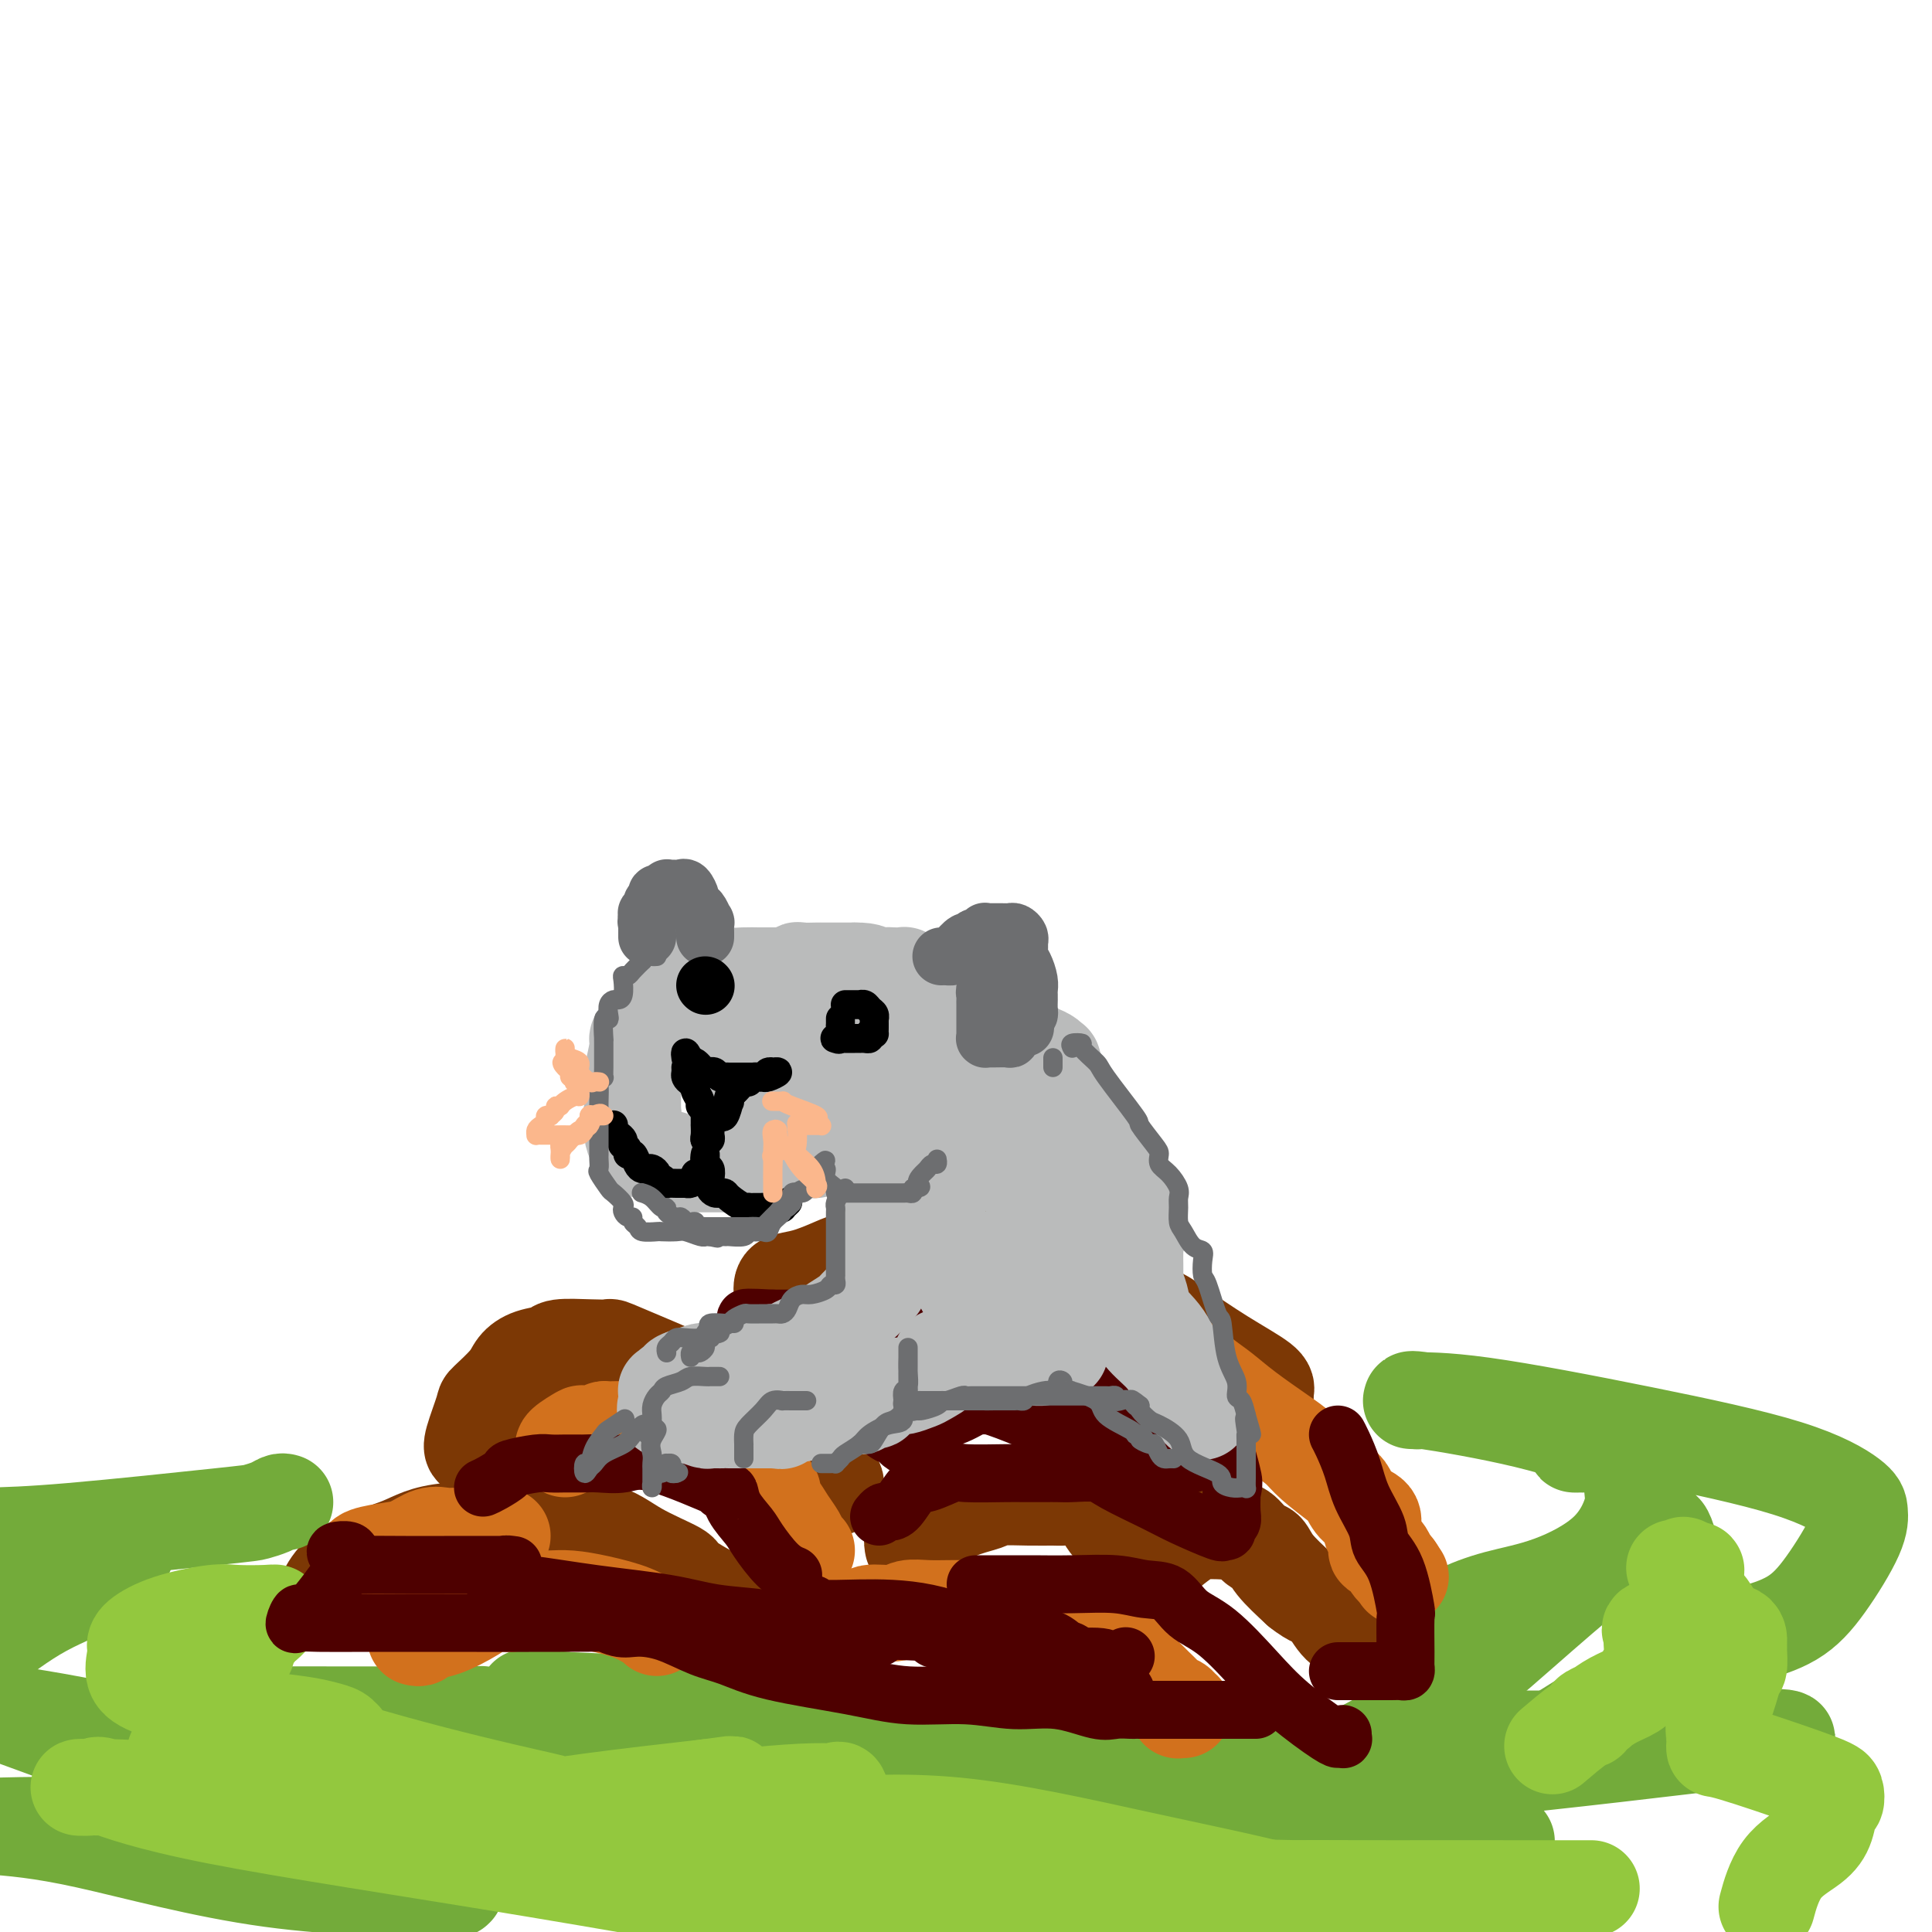 <svg viewBox='0 0 400 400' version='1.1' xmlns='http://www.w3.org/2000/svg' xmlns:xlink='http://www.w3.org/1999/xlink'><g fill='none' stroke='rgb(124,56,5)' stroke-width='20' stroke-linecap='round' stroke-linejoin='round'><path d='M98,300c-0.225,-0.199 -0.451,-0.399 0,-2c0.451,-1.601 1.578,-4.604 2,-6c0.422,-1.396 0.138,-1.186 1,-2c0.862,-0.814 2.871,-2.653 4,-4c1.129,-1.347 1.379,-2.203 2,-3c0.621,-0.797 1.614,-1.534 3,-2c1.386,-0.466 3.166,-0.662 4,-1c0.834,-0.338 0.723,-0.818 2,-1c1.277,-0.182 3.940,-0.066 6,0c2.060,0.066 3.515,0.084 4,0c0.485,-0.084 -0.000,-0.268 3,1c3.000,1.268 9.485,3.989 14,6c4.515,2.011 7.059,3.312 10,5c2.941,1.688 6.280,3.761 9,6c2.720,2.239 4.820,4.642 6,6c1.180,1.358 1.441,1.671 2,2c0.559,0.329 1.418,0.676 2,1c0.582,0.324 0.887,0.626 1,1c0.113,0.374 0.032,0.821 0,1c-0.032,0.179 -0.016,0.089 0,0'/><path d='M162,268c0.038,0.200 0.077,0.400 0,0c-0.077,-0.400 -0.269,-1.401 0,-2c0.269,-0.599 1.000,-0.795 2,-1c1.000,-0.205 2.270,-0.419 4,-1c1.730,-0.581 3.919,-1.528 5,-2c1.081,-0.472 1.055,-0.470 3,-1c1.945,-0.530 5.861,-1.594 7,-2c1.139,-0.406 -0.498,-0.156 2,0c2.498,0.156 9.133,0.216 12,0c2.867,-0.216 1.968,-0.709 7,1c5.032,1.709 15.997,5.620 23,8c7.003,2.380 10.044,3.229 12,4c1.956,0.771 2.825,1.464 5,3c2.175,1.536 5.655,3.914 9,6c3.345,2.086 6.557,3.879 8,5c1.443,1.121 1.119,1.571 1,2c-0.119,0.429 -0.034,0.837 0,1c0.034,0.163 0.017,0.082 0,0'/><path d='M68,331c0.082,-0.435 0.164,-0.870 0,-1c-0.164,-0.130 -0.574,0.046 0,-1c0.574,-1.046 2.132,-3.313 5,-5c2.868,-1.687 7.045,-2.795 10,-4c2.955,-1.205 4.687,-2.508 10,-3c5.313,-0.492 14.206,-0.174 18,0c3.794,0.174 2.488,0.204 4,0c1.512,-0.204 5.841,-0.642 9,0c3.159,0.642 5.148,2.364 8,4c2.852,1.636 6.568,3.184 8,4c1.432,0.816 0.580,0.898 2,2c1.420,1.102 5.113,3.223 7,4c1.887,0.777 1.970,0.209 2,0c0.030,-0.209 0.009,-0.060 0,0c-0.009,0.060 -0.004,0.030 0,0'/><path d='M189,320c-0.092,-0.481 -0.183,-0.961 0,-1c0.183,-0.039 0.641,0.365 1,0c0.359,-0.365 0.621,-1.499 1,-2c0.379,-0.501 0.876,-0.369 2,-1c1.124,-0.631 2.875,-2.026 5,-3c2.125,-0.974 4.625,-1.529 6,-2c1.375,-0.471 1.625,-0.860 3,-1c1.375,-0.140 3.874,-0.033 6,0c2.126,0.033 3.879,-0.008 5,0c1.121,0.008 1.609,0.064 2,0c0.391,-0.064 0.686,-0.249 2,0c1.314,0.249 3.647,0.932 5,2c1.353,1.068 1.724,2.522 3,4c1.276,1.478 3.456,2.980 5,4c1.544,1.020 2.451,1.559 3,2c0.549,0.441 0.739,0.784 1,1c0.261,0.216 0.591,0.306 1,0c0.409,-0.306 0.897,-1.010 2,-2c1.103,-0.990 2.822,-2.268 4,-3c1.178,-0.732 1.814,-0.917 3,-1c1.186,-0.083 2.923,-0.063 4,0c1.077,0.063 1.494,0.168 2,0c0.506,-0.168 1.103,-0.608 2,0c0.897,0.608 2.096,2.266 3,3c0.904,0.734 1.513,0.544 2,1c0.487,0.456 0.854,1.559 2,3c1.146,1.441 3.073,3.221 5,5'/><path d='M269,329c2.851,2.326 3.979,2.140 5,3c1.021,0.860 1.933,2.767 3,4c1.067,1.233 2.287,1.794 3,2c0.713,0.206 0.918,0.059 1,0c0.082,-0.059 0.041,-0.029 0,0'/></g>
<g fill='none' stroke='rgb(115,171,58)' stroke-width='20' stroke-linecap='round' stroke-linejoin='round'><path d='M59,311c-0.279,-0.085 -0.557,-0.170 -1,0c-0.443,0.170 -1.050,0.595 -2,1c-0.950,0.405 -2.244,0.789 -3,1c-0.756,0.211 -0.973,0.249 -8,1c-7.027,0.751 -20.865,2.215 -30,3c-9.135,0.785 -13.568,0.893 -18,1'/><path d='M4,319c-2.266,-0.226 -4.532,-0.452 0,0c4.532,0.452 15.863,1.583 20,2c4.137,0.417 1.081,0.120 0,0c-1.081,-0.120 -0.187,-0.063 0,1c0.187,1.063 -0.334,3.132 -3,5c-2.666,1.868 -7.476,3.534 -12,6c-4.524,2.466 -8.762,5.733 -13,9'/><path d='M60,355c-3.527,-0.005 -7.053,-0.010 0,0c7.053,0.010 24.686,0.035 33,0c8.314,-0.035 7.309,-0.129 7,0c-0.309,0.129 0.078,0.482 0,1c-0.078,0.518 -0.621,1.201 -1,2c-0.379,0.799 -0.593,1.712 -1,3c-0.407,1.288 -1.005,2.949 -1,4c0.005,1.051 0.614,1.491 0,2c-0.614,0.509 -2.451,1.087 1,1c3.451,-0.087 12.190,-0.839 16,-1c3.810,-0.161 2.692,0.270 14,-2c11.308,-2.270 35.041,-7.240 45,-9c9.959,-1.760 6.143,-0.311 5,0c-1.143,0.311 0.387,-0.517 1,0c0.613,0.517 0.308,2.377 0,4c-0.308,1.623 -0.620,3.009 -1,5c-0.380,1.991 -0.828,4.589 -1,6c-0.172,1.411 -0.070,1.636 0,2c0.070,0.364 0.106,0.867 0,1c-0.106,0.133 -0.355,-0.104 1,0c1.355,0.104 4.315,0.551 10,-1c5.685,-1.551 14.096,-5.099 27,-8c12.904,-2.901 30.302,-5.156 38,-6c7.698,-0.844 5.695,-0.276 5,0c-0.695,0.276 -0.081,0.260 0,1c0.081,0.740 -0.371,2.237 -1,4c-0.629,1.763 -1.437,3.792 -2,5c-0.563,1.208 -0.882,1.594 -1,2c-0.118,0.406 -0.034,0.830 1,1c1.034,0.170 3.017,0.085 5,0'/><path d='M260,372c2.958,-0.925 7.853,-3.236 14,-6c6.147,-2.764 13.545,-5.979 24,-14c10.455,-8.021 23.967,-20.848 32,-27c8.033,-6.152 10.588,-5.627 12,-6c1.412,-0.373 1.683,-1.642 2,-2c0.317,-0.358 0.681,0.195 1,1c0.319,0.805 0.593,1.861 1,4c0.407,2.139 0.947,5.359 2,8c1.053,2.641 2.618,4.701 3,6c0.382,1.299 -0.421,1.837 1,2c1.421,0.163 5.064,-0.049 7,0c1.936,0.049 2.165,0.357 4,0c1.835,-0.357 5.276,-1.381 8,-3c2.724,-1.619 4.731,-3.834 7,-7c2.269,-3.166 4.798,-7.282 6,-10c1.202,-2.718 1.075,-4.039 1,-5c-0.075,-0.961 -0.099,-1.564 -2,-3c-1.901,-1.436 -5.679,-3.705 -13,-6c-7.321,-2.295 -18.183,-4.614 -30,-7c-11.817,-2.386 -24.587,-4.838 -33,-6c-8.413,-1.162 -12.468,-1.033 -14,-1c-1.532,0.033 -0.542,-0.030 0,0c0.542,0.030 0.636,0.152 0,0c-0.636,-0.152 -2.002,-0.577 2,0c4.002,0.577 13.372,2.155 21,4c7.628,1.845 13.515,3.958 19,5c5.485,1.042 10.567,1.012 12,1c1.433,-0.012 -0.784,-0.006 -3,0'/><path d='M344,300c-1.326,-0.227 -3.141,-0.794 -6,-1c-2.859,-0.206 -6.763,-0.050 -9,0c-2.237,0.050 -2.809,-0.007 -3,0c-0.191,0.007 -0.003,0.078 1,0c1.003,-0.078 2.821,-0.304 4,0c1.179,0.304 1.718,1.139 3,2c1.282,0.861 3.306,1.750 4,3c0.694,1.250 0.058,2.862 0,4c-0.058,1.138 0.461,1.803 0,4c-0.461,2.197 -1.903,5.927 -5,9c-3.097,3.073 -7.851,5.490 -12,7c-4.149,1.510 -7.695,2.113 -11,3c-3.305,0.887 -6.370,2.059 -8,3c-1.630,0.941 -1.824,1.651 -2,2c-0.176,0.349 -0.335,0.336 -1,2c-0.665,1.664 -1.836,5.004 -3,7c-1.164,1.996 -2.322,2.647 -3,4c-0.678,1.353 -0.876,3.408 -1,5c-0.124,1.592 -0.175,2.721 0,4c0.175,1.279 0.577,2.707 1,4c0.423,1.293 0.867,2.451 1,3c0.133,0.549 -0.045,0.487 0,1c0.045,0.513 0.314,1.600 0,2c-0.314,0.400 -1.210,0.115 -5,0c-3.790,-0.115 -10.474,-0.058 -20,0c-9.526,0.058 -21.894,0.119 -38,-2c-16.106,-2.119 -35.952,-6.417 -53,-9c-17.048,-2.583 -31.300,-3.452 -41,-4c-9.700,-0.548 -14.850,-0.774 -20,-1'/><path d='M117,352c-17.064,-1.806 -2.724,0.678 3,2c5.724,1.322 2.832,1.482 4,3c1.168,1.518 6.396,4.393 9,6c2.604,1.607 2.582,1.945 2,2c-0.582,0.055 -1.725,-0.172 -2,0c-0.275,0.172 0.319,0.745 -6,0c-6.319,-0.745 -19.549,-2.806 -28,-4c-8.451,-1.194 -12.122,-1.521 -16,-2c-3.878,-0.479 -7.963,-1.109 -10,-1c-2.037,0.109 -2.027,0.957 -2,2c0.027,1.043 0.071,2.279 -1,4c-1.071,1.721 -3.258,3.926 -5,5c-1.742,1.074 -3.038,1.016 -4,1c-0.962,-0.016 -1.589,0.010 -4,0c-2.411,-0.010 -6.606,-0.056 -11,0c-4.394,0.056 -8.986,0.214 -11,0c-2.014,-0.214 -1.450,-0.798 -1,-1c0.450,-0.202 0.786,-0.020 2,0c1.214,0.020 3.305,-0.121 7,0c3.695,0.121 8.993,0.505 21,1c12.007,0.495 30.724,1.102 50,1c19.276,-0.102 39.113,-0.912 58,0c18.887,0.912 36.825,3.546 46,5c9.175,1.454 9.588,1.727 10,2'/><path d='M228,378c8.995,1.118 3.481,0.412 0,0c-3.481,-0.412 -4.929,-0.531 -12,0c-7.071,0.531 -19.766,1.711 -37,0c-17.234,-1.711 -39.009,-6.315 -55,-9c-15.991,-2.685 -26.200,-3.452 -31,-4c-4.800,-0.548 -4.192,-0.878 -4,-1c0.192,-0.122 -0.031,-0.035 0,0c0.031,0.035 0.315,0.019 4,0c3.685,-0.019 10.770,-0.042 21,1c10.230,1.042 23.606,3.150 33,5c9.394,1.850 14.807,3.443 16,4c1.193,0.557 -1.832,0.077 -1,0c0.832,-0.077 5.522,0.247 -7,0c-12.522,-0.247 -42.256,-1.067 -68,-4c-25.744,-2.933 -47.498,-7.981 -62,-11c-14.502,-3.019 -21.751,-4.010 -29,-5'/><path d='M4,356c-3.126,-1.141 -6.251,-2.281 0,0c6.251,2.281 21.880,7.984 37,14c15.120,6.016 29.733,12.344 39,16c9.267,3.656 13.190,4.641 14,5c0.810,0.359 -1.493,0.094 -1,0c0.493,-0.094 3.782,-0.015 -2,0c-5.782,0.015 -20.634,-0.034 -35,-2c-14.366,-1.966 -28.248,-5.847 -38,-8c-9.752,-2.153 -15.376,-2.576 -21,-3'/><path d='M-1,378c0.195,-0.011 0.389,-0.022 0,0c-0.389,0.022 -1.362,0.078 2,0c3.362,-0.078 11.060,-0.289 26,0c14.940,0.289 37.122,1.078 55,3c17.878,1.922 31.451,4.977 39,6c7.549,1.023 9.072,0.015 8,0c-1.072,-0.015 -4.740,0.963 -14,0c-9.260,-0.963 -24.111,-3.867 -38,-6c-13.889,-2.133 -26.816,-3.497 -31,-4c-4.184,-0.503 0.374,-0.147 1,0c0.626,0.147 -2.681,0.085 4,0c6.681,-0.085 23.349,-0.194 47,0c23.651,0.194 54.283,0.693 85,1c30.717,0.307 61.517,0.424 84,1c22.483,0.576 36.647,1.610 42,2c5.353,0.390 1.894,0.137 1,0c-0.894,-0.137 0.779,-0.157 -1,0c-1.779,0.157 -7.008,0.490 -20,0c-12.992,-0.490 -33.748,-1.803 -47,-3c-13.252,-1.197 -18.999,-2.280 -19,-3c-0.001,-0.720 5.746,-1.079 6,-1c0.254,0.079 -4.985,0.596 11,-1c15.985,-1.596 53.195,-5.303 78,-8c24.805,-2.697 37.205,-4.383 44,-5c6.795,-0.617 7.987,-0.165 8,0c0.013,0.165 -1.151,0.044 -1,0c0.151,-0.044 1.618,-0.012 -5,0c-6.618,0.012 -21.319,0.003 -33,0c-11.681,-0.003 -20.340,-0.002 -29,0'/><path d='M302,360c-11.499,-0.009 -6.247,-0.032 -4,0c2.247,0.032 1.487,0.117 2,0c0.513,-0.117 2.297,-0.438 5,0c2.703,0.438 6.324,1.636 8,2c1.676,0.364 1.406,-0.104 1,0c-0.406,0.104 -0.949,0.781 -1,1c-0.051,0.219 0.391,-0.019 1,0c0.609,0.019 1.385,0.296 4,-1c2.615,-1.296 7.068,-4.165 10,-6c2.932,-1.835 4.343,-2.636 5,-3c0.657,-0.364 0.562,-0.290 0,0c-0.562,0.290 -1.589,0.797 -2,1c-0.411,0.203 -0.205,0.101 0,0'/></g>
<g fill='none' stroke='rgb(210,113,29)' stroke-width='20' stroke-linecap='round' stroke-linejoin='round'><path d='M86,339c0.389,0.103 0.777,0.206 1,0c0.223,-0.206 0.280,-0.719 1,-1c0.720,-0.281 2.101,-0.328 4,-1c1.899,-0.672 4.314,-1.970 6,-3c1.686,-1.030 2.643,-1.793 4,-2c1.357,-0.207 3.114,0.141 4,0c0.886,-0.141 0.899,-0.770 1,-1c0.101,-0.230 0.289,-0.059 1,0c0.711,0.059 1.947,0.007 3,0c1.053,-0.007 1.925,0.030 3,0c1.075,-0.030 2.355,-0.128 4,0c1.645,0.128 3.656,0.483 6,1c2.344,0.517 5.020,1.197 7,2c1.980,0.803 3.263,1.731 4,2c0.737,0.269 0.929,-0.120 1,0c0.071,0.120 0.020,0.749 0,1c-0.020,0.251 -0.010,0.126 0,0'/><path d='M117,300c-0.332,-0.198 -0.664,-0.397 0,-1c0.664,-0.603 2.323,-1.611 3,-2c0.677,-0.389 0.371,-0.157 1,0c0.629,0.157 2.194,0.241 3,0c0.806,-0.241 0.854,-0.807 1,-1c0.146,-0.193 0.389,-0.015 1,0c0.611,0.015 1.592,-0.134 3,0c1.408,0.134 3.245,0.551 5,1c1.755,0.449 3.427,0.931 6,2c2.573,1.069 6.048,2.724 9,4c2.952,1.276 5.382,2.171 7,3c1.618,0.829 2.425,1.590 3,2c0.575,0.410 0.917,0.470 1,1c0.083,0.530 -0.094,1.532 0,2c0.094,0.468 0.460,0.402 1,1c0.540,0.598 1.255,1.859 2,3c0.745,1.141 1.519,2.161 2,3c0.481,0.839 0.668,1.495 1,2c0.332,0.505 0.809,0.859 1,1c0.191,0.141 0.095,0.071 0,0'/><path d='M171,338c0.990,-0.044 1.981,-0.088 2,0c0.019,0.088 -0.933,0.307 0,0c0.933,-0.307 3.750,-1.140 5,-2c1.250,-0.860 0.933,-1.747 2,-2c1.067,-0.253 3.518,0.128 5,0c1.482,-0.128 1.994,-0.766 3,-1c1.006,-0.234 2.504,-0.062 4,0c1.496,0.062 2.989,0.016 5,0c2.011,-0.016 4.540,-0.003 6,0c1.460,0.003 1.851,-0.004 4,0c2.149,0.004 6.057,0.018 9,1c2.943,0.982 4.921,2.932 7,4c2.079,1.068 4.258,1.255 6,2c1.742,0.745 3.047,2.048 4,3c0.953,0.952 1.555,1.554 2,2c0.445,0.446 0.734,0.735 1,1c0.266,0.265 0.510,0.504 1,1c0.490,0.496 1.228,1.247 2,2c0.772,0.753 1.579,1.508 2,2c0.421,0.492 0.456,0.720 1,1c0.544,0.280 1.596,0.611 2,1c0.404,0.389 0.160,0.836 0,1c-0.160,0.164 -0.235,0.044 0,0c0.235,-0.044 0.782,-0.013 1,0c0.218,0.013 0.109,0.006 0,0'/><path d='M204,286c0.015,-1.187 0.030,-2.374 0,-3c-0.030,-0.626 -0.103,-0.689 0,-1c0.103,-0.311 0.384,-0.868 1,-1c0.616,-0.132 1.567,0.161 2,0c0.433,-0.161 0.348,-0.775 1,-1c0.652,-0.225 2.042,-0.061 4,0c1.958,0.061 4.484,0.020 6,0c1.516,-0.020 2.022,-0.018 4,0c1.978,0.018 5.428,0.052 8,0c2.572,-0.052 4.266,-0.191 6,0c1.734,0.191 3.507,0.713 5,1c1.493,0.287 2.706,0.338 4,1c1.294,0.662 2.668,1.934 4,3c1.332,1.066 2.623,1.925 4,3c1.377,1.075 2.841,2.365 5,4c2.159,1.635 5.012,3.616 7,5c1.988,1.384 3.112,2.170 4,3c0.888,0.830 1.542,1.702 3,3c1.458,1.298 3.722,3.020 5,4c1.278,0.980 1.571,1.217 2,2c0.429,0.783 0.995,2.110 2,3c1.005,0.890 2.451,1.342 3,2c0.549,0.658 0.203,1.521 0,2c-0.203,0.479 -0.262,0.575 0,1c0.262,0.425 0.844,1.178 1,2c0.156,0.822 -0.113,1.712 0,2c0.113,0.288 0.608,-0.026 1,0c0.392,0.026 0.683,0.392 1,1c0.317,0.608 0.662,1.460 1,2c0.338,0.540 0.669,0.770 1,1'/><path d='M289,325c1.867,2.800 0.533,0.800 0,0c-0.533,-0.800 -0.267,-0.400 0,0'/><path d='M104,318c-0.335,0.000 -0.669,0.001 -1,0c-0.331,-0.001 -0.657,-0.002 -1,0c-0.343,0.002 -0.703,0.007 -2,0c-1.297,-0.007 -3.531,-0.027 -5,0c-1.469,0.027 -2.173,0.101 -3,0c-0.827,-0.101 -1.777,-0.377 -3,0c-1.223,0.377 -2.720,1.408 -4,2c-1.280,0.592 -2.343,0.746 -4,1c-1.657,0.254 -3.908,0.607 -5,1c-1.092,0.393 -1.026,0.827 -1,1c0.026,0.173 0.013,0.087 0,0'/></g>
<g fill='none' stroke='rgb(147,200,62)' stroke-width='20' stroke-linecap='round' stroke-linejoin='round'><path d='M62,373c-0.135,-0.035 -0.269,-0.070 -1,0c-0.731,0.070 -2.058,0.245 -3,0c-0.942,-0.245 -1.501,-0.910 -2,-1c-0.499,-0.090 -0.940,0.394 -1,0c-0.060,-0.394 0.261,-1.665 2,-3c1.739,-1.335 4.897,-2.735 7,-4c2.103,-1.265 3.150,-2.394 4,-3c0.850,-0.606 1.501,-0.687 2,-1c0.499,-0.313 0.845,-0.857 1,-1c0.155,-0.143 0.121,0.116 0,0c-0.121,-0.116 -0.327,-0.606 -1,-1c-0.673,-0.394 -1.812,-0.693 -3,-1c-1.188,-0.307 -2.423,-0.621 -5,-1c-2.577,-0.379 -6.494,-0.822 -9,-1c-2.506,-0.178 -3.600,-0.093 -4,0c-0.400,0.093 -0.107,0.192 0,0c0.107,-0.192 0.029,-0.675 0,-1c-0.029,-0.325 -0.007,-0.492 0,-1c0.007,-0.508 0.001,-1.357 0,-2c-0.001,-0.643 0.002,-1.080 0,-2c-0.002,-0.920 -0.011,-2.323 0,-3c0.011,-0.677 0.042,-0.630 0,-1c-0.042,-0.370 -0.156,-1.159 0,-2c0.156,-0.841 0.583,-1.734 1,-2c0.417,-0.266 0.823,0.094 1,0c0.177,-0.094 0.125,-0.641 0,-1c-0.125,-0.359 -0.321,-0.531 0,-1c0.321,-0.469 1.161,-1.234 2,-2'/><path d='M53,338c1.030,-1.337 1.605,-1.678 2,-2c0.395,-0.322 0.610,-0.623 1,-1c0.390,-0.377 0.956,-0.828 1,-1c0.044,-0.172 -0.433,-0.065 -2,0c-1.567,0.065 -4.224,0.087 -6,0c-1.776,-0.087 -2.671,-0.282 -5,0c-2.329,0.282 -6.091,1.041 -9,2c-2.909,0.959 -4.965,2.118 -6,3c-1.035,0.882 -1.050,1.487 -1,2c0.050,0.513 0.163,0.935 0,2c-0.163,1.065 -0.602,2.772 0,4c0.602,1.228 2.246,1.977 5,3c2.754,1.023 6.620,2.319 15,5c8.380,2.681 21.275,6.745 33,10c11.725,3.255 22.280,5.699 28,7c5.720,1.301 6.606,1.459 7,2c0.394,0.541 0.297,1.465 0,2c-0.297,0.535 -0.793,0.681 -2,1c-1.207,0.319 -3.127,0.812 -7,1c-3.873,0.188 -9.701,0.069 -13,0c-3.299,-0.069 -4.069,-0.090 -5,0c-0.931,0.090 -2.023,0.292 0,0c2.023,-0.292 7.160,-1.079 13,-2c5.840,-0.921 12.383,-1.978 20,-3c7.617,-1.022 16.309,-2.011 25,-3'/><path d='M147,370c8.917,-1.226 2.208,-0.291 0,0c-2.208,0.291 0.084,-0.062 1,0c0.916,0.062 0.455,0.539 0,1c-0.455,0.461 -0.905,0.905 -1,1c-0.095,0.095 0.163,-0.160 0,0c-0.163,0.160 -0.748,0.736 -1,1c-0.252,0.264 -0.172,0.215 1,0c1.172,-0.215 3.437,-0.597 7,-1c3.563,-0.403 8.423,-0.826 12,-1c3.577,-0.174 5.871,-0.100 7,0c1.129,0.100 1.094,0.226 1,0c-0.094,-0.226 -0.246,-0.803 -1,0c-0.754,0.803 -2.111,2.985 -4,4c-1.889,1.015 -4.310,0.862 -6,1c-1.690,0.138 -2.649,0.567 -3,1c-0.351,0.433 -0.096,0.869 0,1c0.096,0.131 0.031,-0.042 1,0c0.969,0.042 2.973,0.299 9,0c6.027,-0.299 16.079,-1.155 28,0c11.921,1.155 25.711,4.321 38,7c12.289,2.679 23.078,4.873 31,7c7.922,2.127 12.979,4.188 15,5c2.021,0.812 1.006,0.375 0,1c-1.006,0.625 -2.003,2.313 -3,4'/><path d='M284,396c2.820,0.566 5.641,1.132 0,0c-5.641,-1.132 -19.742,-3.964 -25,-5c-5.258,-1.036 -1.673,-0.278 0,0c1.673,0.278 1.436,0.074 6,0c4.564,-0.074 13.931,-0.020 23,0c9.069,0.020 17.841,0.005 25,0c7.159,-0.005 12.704,-0.002 15,0c2.296,0.002 1.344,0.001 1,0c-0.344,-0.001 -0.080,-0.002 -2,0c-1.920,0.002 -6.024,0.006 -13,0c-6.976,-0.006 -16.826,-0.023 -25,0c-8.174,0.023 -14.674,0.086 -20,0c-5.326,-0.086 -9.479,-0.322 -14,0c-4.521,0.322 -9.412,1.203 -14,2c-4.588,0.797 -8.875,1.511 -15,2c-6.125,0.489 -14.088,0.754 -26,0c-11.912,-0.754 -27.773,-2.527 -46,-6c-18.227,-3.473 -38.821,-8.646 -57,-13c-18.179,-4.354 -33.942,-7.890 -44,-10c-10.058,-2.110 -14.410,-2.795 -16,-3c-1.590,-0.205 -0.418,0.070 1,0c1.418,-0.070 3.084,-0.484 8,0c4.916,0.484 13.083,1.867 23,4c9.917,2.133 21.583,5.017 32,7c10.417,1.983 19.584,3.064 24,4c4.416,0.936 4.081,1.725 4,2c-0.081,0.275 0.094,0.036 0,0c-0.094,-0.036 -0.455,0.133 -5,0c-4.545,-0.133 -13.272,-0.566 -22,-1'/><path d='M102,379c-14.285,-1.614 -36.497,-5.150 -53,-7c-16.503,-1.850 -27.296,-2.015 -31,-2c-3.704,0.015 -0.318,0.208 1,0c1.318,-0.208 0.570,-0.819 3,0c2.430,0.819 8.039,3.067 23,6c14.961,2.933 39.275,6.552 66,11c26.725,4.448 55.863,9.724 85,15'/><path d='M366,394c-0.180,0.665 -0.361,1.330 0,0c0.361,-1.330 1.263,-4.656 3,-7c1.737,-2.344 4.308,-3.707 6,-5c1.692,-1.293 2.503,-2.518 3,-4c0.497,-1.482 0.678,-3.223 1,-4c0.322,-0.777 0.784,-0.590 1,-1c0.216,-0.410 0.188,-1.415 0,-2c-0.188,-0.585 -0.534,-0.749 -1,-1c-0.466,-0.251 -1.053,-0.589 -5,-2c-3.947,-1.411 -11.255,-3.894 -15,-5c-3.745,-1.106 -3.926,-0.834 -4,-1c-0.074,-0.166 -0.042,-0.770 0,-1c0.042,-0.230 0.092,-0.087 0,-1c-0.092,-0.913 -0.326,-2.882 0,-4c0.326,-1.118 1.212,-1.385 2,-3c0.788,-1.615 1.479,-4.578 2,-6c0.521,-1.422 0.872,-1.303 1,-2c0.128,-0.697 0.033,-2.210 0,-3c-0.033,-0.790 -0.002,-0.856 0,-1c0.002,-0.144 -0.024,-0.366 0,-1c0.024,-0.634 0.097,-1.682 -1,-2c-1.097,-0.318 -3.366,0.093 -5,0c-1.634,-0.093 -2.634,-0.690 -3,-1c-0.366,-0.310 -0.096,-0.332 0,-1c0.096,-0.668 0.020,-1.983 0,-3c-0.020,-1.017 0.015,-1.737 0,-3c-0.015,-1.263 -0.081,-3.071 0,-4c0.081,-0.929 0.309,-0.980 0,-1c-0.309,-0.020 -1.154,-0.010 -2,0'/><path d='M349,325c-0.485,-1.871 -0.699,-0.549 -1,0c-0.301,0.549 -0.690,0.326 -1,0c-0.310,-0.326 -0.541,-0.754 0,0c0.541,0.754 1.855,2.689 3,4c1.145,1.311 2.121,1.998 3,3c0.879,1.002 1.660,2.320 2,3c0.340,0.680 0.238,0.722 0,1c-0.238,0.278 -0.614,0.791 -2,1c-1.386,0.209 -3.783,0.112 -6,0c-2.217,-0.112 -4.253,-0.241 -5,0c-0.747,0.241 -0.204,0.852 0,1c0.204,0.148 0.069,-0.167 0,0c-0.069,0.167 -0.071,0.815 0,2c0.071,1.185 0.215,2.906 0,4c-0.215,1.094 -0.790,1.561 -1,2c-0.210,0.439 -0.057,0.849 0,1c0.057,0.151 0.016,0.043 0,0c-0.016,-0.043 -0.008,-0.022 0,0'/><path d='M340,348c-0.488,0.681 -0.976,1.362 -2,2c-1.024,0.638 -2.585,1.232 -4,2c-1.415,0.768 -2.683,1.708 -3,2c-0.317,0.292 0.317,-0.065 0,0c-0.317,0.065 -1.585,0.550 -2,1c-0.415,0.450 0.023,0.863 0,1c-0.023,0.137 -0.506,-0.002 -2,1c-1.494,1.002 -3.998,3.143 -5,4c-1.002,0.857 -0.501,0.428 0,0'/></g>
<g fill='none' stroke='rgb(78,0,0)' stroke-width='12' stroke-linecap='round' stroke-linejoin='round'><path d='M100,308c0.500,-0.218 1.001,-0.437 2,-1c0.999,-0.563 2.498,-1.471 3,-2c0.502,-0.529 0.008,-0.678 1,-1c0.992,-0.322 3.470,-0.818 5,-1c1.530,-0.182 2.110,-0.049 3,0c0.890,0.049 2.088,0.013 3,0c0.912,-0.013 1.538,-0.002 2,0c0.462,0.002 0.760,-0.005 1,0c0.240,0.005 0.421,0.020 1,0c0.579,-0.020 1.555,-0.077 3,0c1.445,0.077 3.361,0.288 5,0c1.639,-0.288 3.003,-1.074 7,0c3.997,1.074 10.627,4.008 13,5c2.373,0.992 0.488,0.041 0,0c-0.488,-0.041 0.420,0.829 1,1c0.580,0.171 0.833,-0.358 1,0c0.167,0.358 0.248,1.602 1,3c0.752,1.398 2.174,2.949 3,4c0.826,1.051 1.057,1.601 2,3c0.943,1.399 2.600,3.646 4,5c1.400,1.354 2.543,1.815 3,2c0.457,0.185 0.229,0.092 0,0'/><path d='M182,314c0.349,-0.421 0.699,-0.843 1,-1c0.301,-0.157 0.554,-0.050 1,0c0.446,0.050 1.087,0.041 2,-1c0.913,-1.041 2.100,-3.116 3,-4c0.900,-0.884 1.513,-0.577 3,-1c1.487,-0.423 3.847,-1.578 5,-2c1.153,-0.422 1.099,-0.113 3,0c1.901,0.113 5.756,0.031 8,0c2.244,-0.031 2.877,-0.009 4,0c1.123,0.009 2.736,0.007 4,0c1.264,-0.007 2.179,-0.017 3,0c0.821,0.017 1.549,0.062 3,0c1.451,-0.062 3.626,-0.230 5,0c1.374,0.230 1.948,0.856 4,2c2.052,1.144 5.584,2.804 8,4c2.416,1.196 3.718,1.928 6,3c2.282,1.072 5.544,2.484 7,3c1.456,0.516 1.107,0.135 1,0c-0.107,-0.135 0.028,-0.025 0,0c-0.028,0.025 -0.218,-0.036 0,0c0.218,0.036 0.843,0.170 1,0c0.157,-0.170 -0.154,-0.643 0,-1c0.154,-0.357 0.772,-0.596 1,-1c0.228,-0.404 0.065,-0.973 0,-2c-0.065,-1.027 -0.033,-2.514 0,-4'/><path d='M255,309c0.547,-1.804 0.414,-2.313 0,-4c-0.414,-1.687 -1.110,-4.551 -2,-6c-0.890,-1.449 -1.975,-1.484 -3,-3c-1.025,-1.516 -1.991,-4.512 -3,-6c-1.009,-1.488 -2.062,-1.469 -3,-2c-0.938,-0.531 -1.760,-1.613 -3,-3c-1.240,-1.387 -2.896,-3.080 -4,-4c-1.104,-0.920 -1.656,-1.069 -2,-1c-0.344,0.069 -0.481,0.355 -1,0c-0.519,-0.355 -1.421,-1.352 -3,-2c-1.579,-0.648 -3.833,-0.948 -6,-1c-2.167,-0.052 -4.245,0.145 -7,0c-2.755,-0.145 -6.187,-0.631 -9,-1c-2.813,-0.369 -5.008,-0.621 -7,-1c-1.992,-0.379 -3.780,-0.886 -5,-1c-1.220,-0.114 -1.871,0.166 -2,0c-0.129,-0.166 0.265,-0.776 -1,-1c-1.265,-0.224 -4.189,-0.060 -6,0c-1.811,0.060 -2.509,0.016 -4,0c-1.491,-0.016 -3.776,-0.004 -6,0c-2.224,0.004 -4.389,0.001 -6,0c-1.611,-0.001 -2.669,-0.000 -4,0c-1.331,0.000 -2.934,0.000 -4,0c-1.066,-0.000 -1.595,-0.000 -2,0c-0.405,0.000 -0.687,0.000 -1,0c-0.313,-0.000 -0.656,-0.000 -1,0'/><path d='M160,273c-10.985,-0.613 -2.946,0.354 0,1c2.946,0.646 0.800,0.970 0,2c-0.800,1.030 -0.255,2.766 0,4c0.255,1.234 0.220,1.965 1,3c0.780,1.035 2.376,2.375 3,3c0.624,0.625 0.276,0.536 1,1c0.724,0.464 2.520,1.481 4,2c1.480,0.519 2.643,0.540 4,1c1.357,0.460 2.907,1.360 4,2c1.093,0.640 1.730,1.019 3,2c1.270,0.981 3.174,2.563 4,3c0.826,0.437 0.575,-0.271 1,0c0.425,0.271 1.525,1.522 2,2c0.475,0.478 0.324,0.184 0,0c-0.324,-0.184 -0.821,-0.260 0,-1c0.821,-0.740 2.959,-2.146 5,-3c2.041,-0.854 3.984,-1.157 6,-2c2.016,-0.843 4.103,-2.227 6,-3c1.897,-0.773 3.603,-0.936 5,-1c1.397,-0.064 2.485,-0.030 3,0c0.515,0.030 0.458,0.056 1,0c0.542,-0.056 1.683,-0.193 3,0c1.317,0.193 2.812,0.718 4,1c1.188,0.282 2.071,0.323 4,1c1.929,0.677 4.904,1.990 7,3c2.096,1.010 3.313,1.717 4,2c0.687,0.283 0.843,0.141 1,0'/><path d='M236,296c4.240,0.983 1.340,-0.059 0,-1c-1.340,-0.941 -1.120,-1.782 -2,-3c-0.880,-1.218 -2.861,-2.813 -5,-4c-2.139,-1.187 -4.438,-1.967 -6,-3c-1.562,-1.033 -2.389,-2.318 -3,-3c-0.611,-0.682 -1.007,-0.760 -2,-1c-0.993,-0.240 -2.584,-0.640 -4,-1c-1.416,-0.360 -2.658,-0.678 -4,-1c-1.342,-0.322 -2.785,-0.648 -5,-1c-2.215,-0.352 -5.202,-0.732 -9,-1c-3.798,-0.268 -8.408,-0.426 -13,-1c-4.592,-0.574 -9.165,-1.565 -13,-2c-3.835,-0.435 -6.931,-0.315 -8,0c-1.069,0.315 -0.110,0.826 0,1c0.110,0.174 -0.630,0.011 0,1c0.630,0.989 2.631,3.130 4,4c1.369,0.870 2.106,0.468 4,1c1.894,0.532 4.945,1.999 8,3c3.055,1.001 6.114,1.537 9,2c2.886,0.463 5.600,0.854 8,1c2.400,0.146 4.486,0.047 7,0c2.514,-0.047 5.455,-0.044 8,0c2.545,0.044 4.693,0.128 8,1c3.307,0.872 7.773,2.533 11,4c3.227,1.467 5.215,2.741 7,4c1.785,1.259 3.367,2.503 4,3c0.633,0.497 0.316,0.249 0,0'/><path d='M240,299c3.610,1.797 1.633,0.789 0,0c-1.633,-0.789 -2.924,-1.360 -5,-2c-2.076,-0.640 -4.937,-1.351 -8,-2c-3.063,-0.649 -6.328,-1.238 -10,-2c-3.672,-0.762 -7.750,-1.699 -10,-2c-2.250,-0.301 -2.672,0.032 -3,0c-0.328,-0.032 -0.561,-0.430 1,0c1.561,0.430 4.916,1.688 8,3c3.084,1.312 5.898,2.677 9,4c3.102,1.323 6.491,2.602 8,3c1.509,0.398 1.137,-0.085 1,0c-0.137,0.085 -0.039,0.739 0,1c0.039,0.261 0.020,0.131 0,0'/><path d='M202,328c0.239,-0.001 0.478,-0.001 2,0c1.522,0.001 4.328,0.004 6,0c1.672,-0.004 2.212,-0.015 4,0c1.788,0.015 4.826,0.055 8,0c3.174,-0.055 6.484,-0.206 9,0c2.516,0.206 4.236,0.770 6,1c1.764,0.230 3.570,0.127 5,1c1.430,0.873 2.485,2.721 4,4c1.515,1.279 3.492,1.989 6,4c2.508,2.011 5.547,5.324 8,8c2.453,2.676 4.321,4.717 7,7c2.679,2.283 6.168,4.809 8,6c1.832,1.191 2.008,1.048 2,1c-0.008,-0.048 -0.198,0.001 0,0c0.198,-0.001 0.785,-0.052 1,0c0.215,0.052 0.058,0.206 0,0c-0.058,-0.206 -0.017,-0.773 0,-1c0.017,-0.227 0.008,-0.113 0,0'/><path d='M277,346c0.386,0.000 0.773,0.001 2,0c1.227,-0.001 3.296,-0.003 5,0c1.704,0.003 3.045,0.011 4,0c0.955,-0.011 1.523,-0.039 2,0c0.477,0.039 0.861,0.147 1,0c0.139,-0.147 0.033,-0.549 0,-1c-0.033,-0.451 0.008,-0.953 0,-3c-0.008,-2.047 -0.066,-5.641 0,-7c0.066,-1.359 0.257,-0.483 0,-2c-0.257,-1.517 -0.961,-5.426 -2,-8c-1.039,-2.574 -2.415,-3.813 -3,-5c-0.585,-1.187 -0.381,-2.322 -1,-4c-0.619,-1.678 -2.061,-3.900 -3,-6c-0.939,-2.100 -1.375,-4.078 -2,-6c-0.625,-1.922 -1.437,-3.787 -2,-5c-0.563,-1.213 -0.875,-1.775 -1,-2c-0.125,-0.225 -0.062,-0.112 0,0'/><path d='M165,331c-0.320,0.453 -0.641,0.906 0,1c0.641,0.094 2.242,-0.170 3,0c0.758,0.170 0.671,0.776 2,1c1.329,0.224 4.075,0.067 8,0c3.925,-0.067 9.031,-0.043 14,1c4.969,1.043 9.801,3.106 14,4c4.199,0.894 7.767,0.618 10,1c2.233,0.382 3.133,1.422 4,2c0.867,0.578 1.702,0.693 2,1c0.298,0.307 0.060,0.805 0,1c-0.060,0.195 0.060,0.087 0,0c-0.060,-0.087 -0.299,-0.154 0,0c0.299,0.154 1.138,0.528 2,1c0.862,0.472 1.748,1.041 3,2c1.252,0.959 2.872,2.309 4,3c1.128,0.691 1.765,0.725 2,1c0.235,0.275 0.067,0.793 0,1c-0.067,0.207 -0.034,0.104 0,0'/><path d='M182,339c-1.444,-0.416 -2.888,-0.832 -4,-1c-1.112,-0.168 -1.892,-0.087 -3,0c-1.108,0.087 -2.545,0.179 -4,0c-1.455,-0.179 -2.930,-0.628 -5,-1c-2.070,-0.372 -4.735,-0.666 -6,-1c-1.265,-0.334 -1.130,-0.710 -3,-1c-1.870,-0.290 -5.746,-0.496 -9,-1c-3.254,-0.504 -5.887,-1.306 -10,-2c-4.113,-0.694 -9.706,-1.281 -15,-2c-5.294,-0.719 -10.288,-1.569 -14,-2c-3.712,-0.431 -6.140,-0.441 -7,-1c-0.860,-0.559 -0.150,-1.666 0,-2c0.150,-0.334 -0.258,0.107 0,0c0.258,-0.107 1.183,-0.761 2,-1c0.817,-0.239 1.526,-0.064 2,0c0.474,0.064 0.712,0.018 -2,0c-2.712,-0.018 -8.373,-0.008 -12,0c-3.627,0.008 -5.221,0.013 -8,0c-2.779,-0.013 -6.745,-0.045 -9,0c-2.255,0.045 -2.799,0.166 -3,0c-0.201,-0.166 -0.057,-0.619 0,-1c0.057,-0.381 0.029,-0.691 0,-1'/><path d='M72,322c-4.938,-0.665 -1.284,-1.326 0,-1c1.284,0.326 0.196,1.640 0,2c-0.196,0.360 0.499,-0.233 -1,2c-1.499,2.233 -5.192,7.292 -7,9c-1.808,1.708 -1.731,0.065 -2,0c-0.269,-0.065 -0.884,1.447 -1,2c-0.116,0.553 0.267,0.149 1,0c0.733,-0.149 1.817,-0.041 4,0c2.183,0.041 5.464,0.014 10,0c4.536,-0.014 10.326,-0.014 17,0c6.674,0.014 14.232,0.042 23,0c8.768,-0.042 18.744,-0.155 28,0c9.256,0.155 17.790,0.578 27,1c9.210,0.422 19.095,0.844 23,1c3.905,0.156 1.830,0.044 1,0c-0.830,-0.044 -0.415,-0.022 0,0'/><path d='M195,338c20.492,0.482 4.723,0.689 0,1c-4.723,0.311 1.599,0.728 5,1c3.401,0.272 3.881,0.398 6,1c2.119,0.602 5.877,1.679 10,2c4.123,0.321 8.611,-0.114 11,0c2.389,0.114 2.679,0.777 3,1c0.321,0.223 0.675,0.007 1,0c0.325,-0.007 0.623,0.194 1,0c0.377,-0.194 0.832,-0.783 1,-1c0.168,-0.217 0.048,-0.062 0,0c-0.048,0.062 -0.024,0.031 0,0'/><path d='M119,334c1.210,0.194 2.419,0.388 4,1c1.581,0.612 3.533,1.644 5,2c1.467,0.356 2.448,0.038 4,0c1.552,-0.038 3.675,0.206 6,1c2.325,0.794 4.854,2.140 7,3c2.146,0.860 3.911,1.234 6,2c2.089,0.766 4.502,1.922 9,3c4.498,1.078 11.081,2.077 16,3c4.919,0.923 8.175,1.772 12,2c3.825,0.228 8.221,-0.163 12,0c3.779,0.163 6.942,0.881 10,1c3.058,0.119 6.010,-0.360 9,0c2.990,0.360 6.018,1.561 8,2c1.982,0.439 2.919,0.118 4,0c1.081,-0.118 2.307,-0.032 3,0c0.693,0.032 0.852,0.008 1,0c0.148,-0.008 0.284,-0.002 1,0c0.716,0.002 2.013,0.001 4,0c1.987,-0.001 4.666,-0.000 7,0c2.334,0.000 4.324,0.000 6,0c1.676,-0.000 3.037,-0.000 4,0c0.963,0.000 1.529,0.000 2,0c0.471,-0.000 0.849,-0.000 1,0c0.151,0.000 0.076,0.000 0,0'/><path d='M247,303c-0.339,0.000 -0.679,0.000 -1,0c-0.321,0.000 -0.625,0.000 -1,0c-0.375,0.000 -0.821,0.000 -1,0c-0.179,0.000 -0.089,0.000 0,0'/><path d='M227,297c0.000,-0.196 0.000,-0.393 0,-1c0.000,-0.607 0.000,-1.625 0,-2c-0.000,-0.375 -0.000,-0.107 0,0c0.000,0.107 0.000,0.054 0,0'/></g>
<g fill='none' stroke='rgb(186,187,187)' stroke-width='20' stroke-linecap='round' stroke-linejoin='round'><path d='M165,202c-0.366,-0.000 -0.732,-0.000 -1,0c-0.268,0.000 -0.437,0.000 -1,0c-0.563,-0.000 -1.519,-0.000 -2,0c-0.481,0.000 -0.486,0.001 -1,0c-0.514,-0.001 -1.536,-0.003 -2,0c-0.464,0.003 -0.370,0.011 -1,0c-0.630,-0.011 -1.984,-0.041 -3,0c-1.016,0.041 -1.695,0.155 -3,0c-1.305,-0.155 -3.236,-0.578 -5,0c-1.764,0.578 -3.362,2.156 -4,3c-0.638,0.844 -0.317,0.954 -1,1c-0.683,0.046 -2.372,0.028 -3,0c-0.628,-0.028 -0.196,-0.068 0,0c0.196,0.068 0.155,0.243 0,1c-0.155,0.757 -0.424,2.097 -1,3c-0.576,0.903 -1.460,1.369 -2,2c-0.540,0.631 -0.737,1.427 -1,2c-0.263,0.573 -0.592,0.924 -1,1c-0.408,0.076 -0.894,-0.121 -1,0c-0.106,0.121 0.168,0.560 0,2c-0.168,1.440 -0.777,3.880 -1,5c-0.223,1.120 -0.060,0.919 0,1c0.060,0.081 0.016,0.444 0,1c-0.016,0.556 -0.004,1.303 0,2c0.004,0.697 0.001,1.342 0,2c-0.001,0.658 -0.001,1.329 0,2'/><path d='M131,230c-1.082,3.832 -0.287,1.413 0,1c0.287,-0.413 0.067,1.181 0,2c-0.067,0.819 0.020,0.865 0,1c-0.020,0.135 -0.147,0.361 0,1c0.147,0.639 0.567,1.691 1,2c0.433,0.309 0.880,-0.123 1,0c0.120,0.123 -0.085,0.803 0,1c0.085,0.197 0.461,-0.087 1,0c0.539,0.087 1.243,0.545 2,1c0.757,0.455 1.569,0.906 2,1c0.431,0.094 0.483,-0.171 1,0c0.517,0.171 1.500,0.778 2,1c0.500,0.222 0.519,0.060 1,0c0.481,-0.060 1.426,-0.016 2,0c0.574,0.016 0.777,0.004 1,0c0.223,-0.004 0.465,-0.001 1,0c0.535,0.001 1.362,0.000 2,0c0.638,-0.000 1.088,-0.000 2,0c0.912,0.000 2.285,-0.000 3,0c0.715,0.000 0.773,0.001 1,0c0.227,-0.001 0.623,-0.003 1,0c0.377,0.003 0.734,0.011 1,0c0.266,-0.011 0.442,-0.040 1,0c0.558,0.040 1.499,0.150 2,0c0.501,-0.150 0.561,-0.561 1,-1c0.439,-0.439 1.256,-0.908 2,-1c0.744,-0.092 1.416,0.192 2,0c0.584,-0.192 1.080,-0.859 2,-1c0.920,-0.141 2.263,0.246 3,0c0.737,-0.246 0.869,-1.123 1,-2'/><path d='M170,236c1.637,-0.785 0.229,-0.249 0,0c-0.229,0.249 0.722,0.211 1,0c0.278,-0.211 -0.118,-0.595 0,-1c0.118,-0.405 0.748,-0.830 1,-1c0.252,-0.170 0.126,-0.085 0,0'/><path d='M181,205c0.424,0.000 0.849,0.000 1,0c0.151,-0.000 0.030,-0.001 1,0c0.970,0.001 3.032,0.003 4,0c0.968,-0.003 0.842,-0.013 1,0c0.158,0.013 0.599,0.048 1,0c0.401,-0.048 0.761,-0.181 1,0c0.239,0.181 0.358,0.675 1,1c0.642,0.325 1.806,0.482 3,1c1.194,0.518 2.417,1.396 4,2c1.583,0.604 3.527,0.935 6,2c2.473,1.065 5.476,2.864 7,4c1.524,1.136 1.570,1.608 2,2c0.430,0.392 1.243,0.703 2,1c0.757,0.297 1.459,0.580 2,1c0.541,0.420 0.922,0.979 1,1c0.078,0.021 -0.146,-0.495 0,0c0.146,0.495 0.663,2.002 1,3c0.337,0.998 0.495,1.489 1,2c0.505,0.511 1.358,1.044 2,2c0.642,0.956 1.074,2.336 2,4c0.926,1.664 2.346,3.611 3,5c0.654,1.389 0.543,2.220 1,3c0.457,0.780 1.483,1.508 2,3c0.517,1.492 0.524,3.748 1,5c0.476,1.252 1.422,1.501 2,2c0.578,0.499 0.789,1.250 1,2'/><path d='M234,251c2.856,5.833 1.497,4.417 1,4c-0.497,-0.417 -0.133,0.167 0,1c0.133,0.833 0.036,1.916 0,3c-0.036,1.084 -0.010,2.168 0,3c0.010,0.832 0.003,1.410 0,2c-0.003,0.590 -0.001,1.191 0,2c0.001,0.809 0.000,1.825 0,3c-0.000,1.175 -0.000,2.509 0,3c0.000,0.491 0.000,0.140 0,0c-0.000,-0.140 -0.000,-0.070 0,0'/><path d='M182,239c0.000,-0.208 0.000,-0.417 0,0c-0.000,0.417 -0.000,1.458 0,2c0.000,0.542 0.000,0.583 0,1c-0.000,0.417 -0.000,1.210 0,2c0.000,0.790 0.000,1.577 0,2c-0.000,0.423 -0.000,0.481 0,1c0.000,0.519 0.000,1.500 0,3c-0.000,1.500 -0.000,3.520 0,5c0.000,1.480 0.001,2.419 0,3c-0.001,0.581 -0.003,0.806 0,2c0.003,1.194 0.013,3.359 0,4c-0.013,0.641 -0.048,-0.243 0,0c0.048,0.243 0.180,1.612 0,2c-0.180,0.388 -0.670,-0.205 -1,0c-0.330,0.205 -0.499,1.210 -1,2c-0.501,0.790 -1.335,1.367 -2,2c-0.665,0.633 -1.161,1.321 -2,2c-0.839,0.679 -2.021,1.349 -3,2c-0.979,0.651 -1.754,1.285 -3,2c-1.246,0.715 -2.963,1.512 -4,2c-1.037,0.488 -1.393,0.668 -2,1c-0.607,0.332 -1.465,0.815 -2,1c-0.535,0.185 -0.746,0.073 -1,0c-0.254,-0.073 -0.549,-0.107 -1,0c-0.451,0.107 -1.056,0.355 -2,1c-0.944,0.645 -2.226,1.689 -3,2c-0.774,0.311 -1.039,-0.110 -2,0c-0.961,0.110 -2.618,0.751 -4,1c-1.382,0.249 -2.487,0.105 -3,0c-0.513,-0.105 -0.432,-0.173 -1,0c-0.568,0.173 -1.784,0.586 -3,1'/><path d='M142,285c-3.061,1.011 -0.715,1.039 0,1c0.715,-0.039 -0.201,-0.146 -1,0c-0.799,0.146 -1.482,0.546 -2,1c-0.518,0.454 -0.870,0.962 -1,1c-0.130,0.038 -0.038,-0.393 0,0c0.038,0.393 0.020,1.612 0,2c-0.020,0.388 -0.043,-0.055 0,0c0.043,0.055 0.151,0.607 0,1c-0.151,0.393 -0.563,0.627 0,1c0.563,0.373 2.100,0.885 3,1c0.900,0.115 1.162,-0.165 2,0c0.838,0.165 2.253,0.776 3,1c0.747,0.224 0.825,0.060 1,0c0.175,-0.060 0.446,-0.016 1,0c0.554,0.016 1.392,0.004 2,0c0.608,-0.004 0.988,-0.001 1,0c0.012,0.001 -0.344,0.000 0,0c0.344,-0.000 1.387,-0.000 2,0c0.613,0.000 0.797,0.000 1,0c0.203,-0.000 0.426,-0.000 1,0c0.574,0.000 1.501,0.000 2,0c0.499,-0.000 0.571,-0.000 1,0c0.429,0.000 1.214,0.000 2,0'/><path d='M160,294c3.055,0.204 1.191,0.212 1,0c-0.191,-0.212 1.291,-0.646 3,-1c1.709,-0.354 3.645,-0.630 5,-1c1.355,-0.370 2.130,-0.835 3,-1c0.870,-0.165 1.834,-0.030 3,0c1.166,0.030 2.533,-0.046 3,0c0.467,0.046 0.035,0.215 0,0c-0.035,-0.215 0.328,-0.813 1,-1c0.672,-0.187 1.654,0.038 2,0c0.346,-0.038 0.055,-0.338 1,-1c0.945,-0.662 3.126,-1.686 4,-2c0.874,-0.314 0.441,0.084 1,0c0.559,-0.084 2.111,-0.648 3,-1c0.889,-0.352 1.114,-0.490 2,-1c0.886,-0.510 2.433,-1.390 3,-2c0.567,-0.610 0.154,-0.948 0,-1c-0.154,-0.052 -0.049,0.182 0,0c0.049,-0.182 0.043,-0.781 0,-1c-0.043,-0.219 -0.122,-0.059 0,0c0.122,0.059 0.446,0.016 1,0c0.554,-0.016 1.339,-0.004 2,0c0.661,0.004 1.199,0.001 2,0c0.801,-0.001 1.867,0.000 4,0c2.133,-0.000 5.334,-0.003 7,0c1.666,0.003 1.797,0.011 2,0c0.203,-0.011 0.478,-0.041 1,0c0.522,0.041 1.292,0.155 2,0c0.708,-0.155 1.354,-0.577 2,-1'/><path d='M218,280c3.049,-0.276 0.673,-0.464 0,-1c-0.673,-0.536 0.358,-1.418 1,-2c0.642,-0.582 0.894,-0.864 1,-1c0.106,-0.136 0.067,-0.126 0,-1c-0.067,-0.874 -0.162,-2.633 0,-3c0.162,-0.367 0.579,0.657 1,0c0.421,-0.657 0.845,-2.997 1,-4c0.155,-1.003 0.042,-0.671 0,-1c-0.042,-0.329 -0.012,-1.319 0,-2c0.012,-0.681 0.005,-1.055 0,-2c-0.005,-0.945 -0.007,-2.463 0,-3c0.007,-0.537 0.022,-0.095 0,-1c-0.022,-0.905 -0.082,-3.157 0,-4c0.082,-0.843 0.304,-0.276 0,-1c-0.304,-0.724 -1.135,-2.740 -2,-4c-0.865,-1.260 -1.765,-1.763 -2,-2c-0.235,-0.237 0.194,-0.207 0,-1c-0.194,-0.793 -1.010,-2.409 -2,-4c-0.990,-1.591 -2.155,-3.157 -3,-4c-0.845,-0.843 -1.371,-0.965 -2,-2c-0.629,-1.035 -1.362,-2.985 -2,-4c-0.638,-1.015 -1.182,-1.097 -2,-2c-0.818,-0.903 -1.910,-2.627 -3,-4c-1.090,-1.373 -2.179,-2.396 -3,-3c-0.821,-0.604 -1.373,-0.791 -2,-1c-0.627,-0.209 -1.330,-0.441 -2,-1c-0.670,-0.559 -1.307,-1.445 -2,-2c-0.693,-0.555 -1.444,-0.778 -2,-1c-0.556,-0.222 -0.919,-0.445 -2,-1c-1.081,-0.555 -2.880,-1.444 -4,-2c-1.120,-0.556 -1.560,-0.778 -2,-1'/><path d='M185,215c-4.027,-1.856 -4.595,-0.498 -5,0c-0.405,0.498 -0.648,0.134 -1,0c-0.352,-0.134 -0.814,-0.037 -2,0c-1.186,0.037 -3.096,0.015 -4,0c-0.904,-0.015 -0.803,-0.024 -1,0c-0.197,0.024 -0.691,0.080 -1,0c-0.309,-0.080 -0.433,-0.295 -1,0c-0.567,0.295 -1.578,1.100 -2,2c-0.422,0.900 -0.257,1.894 -1,3c-0.743,1.106 -2.395,2.323 -3,3c-0.605,0.677 -0.162,0.812 0,1c0.162,0.188 0.044,0.429 0,1c-0.044,0.571 -0.012,1.474 0,2c0.012,0.526 0.005,0.677 0,1c-0.005,0.323 -0.009,0.818 0,1c0.009,0.182 0.030,0.051 1,0c0.970,-0.051 2.889,-0.024 4,0c1.111,0.024 1.413,0.044 3,0c1.587,-0.044 4.460,-0.151 6,0c1.540,0.151 1.747,0.561 2,1c0.253,0.439 0.551,0.908 1,1c0.449,0.092 1.050,-0.194 1,0c-0.050,0.194 -0.751,0.867 0,2c0.751,1.133 2.955,2.725 4,4c1.045,1.275 0.932,2.231 1,3c0.068,0.769 0.317,1.350 1,3c0.683,1.650 1.802,4.370 3,6c1.198,1.630 2.476,2.170 3,3c0.524,0.830 0.292,1.952 1,4c0.708,2.048 2.354,5.024 4,8'/><path d='M199,264c2.781,5.113 0.733,1.394 0,0c-0.733,-1.394 -0.150,-0.463 0,0c0.150,0.463 -0.132,0.459 0,1c0.132,0.541 0.678,1.626 1,2c0.322,0.374 0.419,0.037 1,0c0.581,-0.037 1.645,0.226 2,0c0.355,-0.226 0.000,-0.940 1,-2c1.000,-1.060 3.353,-2.465 5,-4c1.647,-1.535 2.586,-3.199 3,-4c0.414,-0.801 0.303,-0.739 1,-1c0.697,-0.261 2.202,-0.845 3,-1c0.798,-0.155 0.890,0.119 1,0c0.110,-0.119 0.239,-0.631 1,0c0.761,0.631 2.153,2.404 3,3c0.847,0.596 1.149,0.014 2,1c0.851,0.986 2.251,3.540 3,5c0.749,1.460 0.847,1.827 2,3c1.153,1.173 3.360,3.151 5,5c1.640,1.849 2.713,3.570 4,5c1.287,1.430 2.789,2.568 4,4c1.211,1.432 2.132,3.157 3,4c0.868,0.843 1.683,0.803 2,1c0.317,0.197 0.137,0.630 0,1c-0.137,0.370 -0.229,0.677 0,1c0.229,0.323 0.780,0.664 1,1c0.220,0.336 0.110,0.668 0,1'/><path d='M247,290c4.371,5.107 -0.200,0.375 -2,-2c-1.800,-2.375 -0.829,-2.394 -1,-4c-0.171,-1.606 -1.483,-4.800 -3,-7c-1.517,-2.200 -3.238,-3.406 -4,-5c-0.762,-1.594 -0.566,-3.574 -2,-6c-1.434,-2.426 -4.497,-5.297 -6,-7c-1.503,-1.703 -1.445,-2.238 -2,-3c-0.555,-0.762 -1.724,-1.752 -3,-3c-1.276,-1.248 -2.658,-2.753 -4,-4c-1.342,-1.247 -2.645,-2.237 -4,-3c-1.355,-0.763 -2.764,-1.298 -4,-2c-1.236,-0.702 -2.301,-1.569 -3,-2c-0.699,-0.431 -1.034,-0.425 -2,-1c-0.966,-0.575 -2.563,-1.729 -3,-2c-0.437,-0.271 0.286,0.343 0,0c-0.286,-0.343 -1.581,-1.643 -2,-2c-0.419,-0.357 0.039,0.230 0,0c-0.039,-0.230 -0.574,-1.278 -1,-2c-0.426,-0.722 -0.743,-1.120 -1,-2c-0.257,-0.880 -0.453,-2.242 -1,-3c-0.547,-0.758 -1.445,-0.913 -2,-2c-0.555,-1.087 -0.767,-3.106 -1,-4c-0.233,-0.894 -0.486,-0.664 -1,-1c-0.514,-0.336 -1.290,-1.239 -2,-2c-0.710,-0.761 -1.355,-1.381 -2,-2'/><path d='M191,219c-1.647,-2.962 -0.265,-1.367 0,-1c0.265,0.367 -0.586,-0.493 -1,-1c-0.414,-0.507 -0.391,-0.660 -1,-1c-0.609,-0.340 -1.851,-0.865 -3,-1c-1.149,-0.135 -2.206,0.122 -3,0c-0.794,-0.122 -1.326,-0.621 -2,-1c-0.674,-0.379 -1.488,-0.637 -2,-1c-0.512,-0.363 -0.720,-0.829 -1,-1c-0.280,-0.171 -0.632,-0.046 -1,0c-0.368,0.046 -0.752,0.012 -2,0c-1.248,-0.012 -3.360,-0.003 -4,0c-0.640,0.003 0.194,0.001 -1,0c-1.194,-0.001 -4.414,-0.000 -6,0c-1.586,0.000 -1.538,-0.001 -2,0c-0.462,0.001 -1.434,0.003 -2,0c-0.566,-0.003 -0.725,-0.012 -1,0c-0.275,0.012 -0.666,0.045 -1,0c-0.334,-0.045 -0.611,-0.167 -1,0c-0.389,0.167 -0.892,0.624 -1,1c-0.108,0.376 0.177,0.672 0,1c-0.177,0.328 -0.818,0.690 -1,1c-0.182,0.310 0.095,0.570 0,1c-0.095,0.430 -0.561,1.030 -1,2c-0.439,0.970 -0.850,2.312 -1,3c-0.150,0.688 -0.041,0.724 0,1c0.041,0.276 0.012,0.793 0,1c-0.012,0.207 -0.006,0.103 0,0'/><path d='M153,223c-0.662,1.929 -0.318,1.252 0,1c0.318,-0.252 0.610,-0.078 1,0c0.390,0.078 0.879,0.060 2,0c1.121,-0.060 2.875,-0.161 4,-1c1.125,-0.839 1.622,-2.417 2,-3c0.378,-0.583 0.637,-0.170 1,0c0.363,0.170 0.831,0.098 1,0c0.169,-0.098 0.040,-0.222 0,-1c-0.040,-0.778 0.010,-2.208 0,-3c-0.010,-0.792 -0.080,-0.944 0,-1c0.080,-0.056 0.308,-0.016 0,0c-0.308,0.016 -1.154,0.008 -2,0'/><path d='M162,215c0.083,-1.240 -0.710,-0.339 -2,0c-1.290,0.339 -3.078,0.116 -4,0c-0.922,-0.116 -0.979,-0.126 -1,0c-0.021,0.126 -0.007,0.389 0,0c0.007,-0.389 0.007,-1.428 0,-2c-0.007,-0.572 -0.020,-0.676 0,-1c0.020,-0.324 0.074,-0.868 0,-1c-0.074,-0.132 -0.274,0.148 0,0c0.274,-0.148 1.022,-0.726 1,-1c-0.022,-0.274 -0.816,-0.246 0,-1c0.816,-0.754 3.241,-2.292 4,-3c0.759,-0.708 -0.147,-0.586 0,-1c0.147,-0.414 1.347,-1.365 2,-2c0.653,-0.635 0.760,-0.955 1,-1c0.240,-0.045 0.614,0.184 1,0c0.386,-0.184 0.786,-0.781 1,-1c0.214,-0.219 0.243,-0.059 1,0c0.757,0.059 2.242,0.016 3,0c0.758,-0.016 0.788,-0.005 2,0c1.212,0.005 3.606,0.002 6,0'/><path d='M177,201c3.129,-0.083 3.452,0.709 4,1c0.548,0.291 1.322,0.081 2,0c0.678,-0.081 1.261,-0.034 2,0c0.739,0.034 1.634,0.055 2,0c0.366,-0.055 0.202,-0.186 0,0c-0.202,0.186 -0.442,0.687 0,1c0.442,0.313 1.566,0.437 3,1c1.434,0.563 3.179,1.565 4,2c0.821,0.435 0.719,0.302 1,1c0.281,0.698 0.945,2.225 2,3c1.055,0.775 2.500,0.796 3,1c0.500,0.204 0.054,0.591 0,1c-0.054,0.409 0.283,0.842 0,1c-0.283,0.158 -1.188,0.042 -2,0c-0.812,-0.042 -1.531,-0.011 -3,0c-1.469,0.011 -3.686,0.003 -5,0c-1.314,-0.003 -1.724,-0.001 -3,0c-1.276,0.001 -3.419,0.000 -5,0c-1.581,-0.000 -2.599,-0.000 -4,0c-1.401,0.000 -3.183,0.000 -4,0c-0.817,-0.000 -0.669,-0.000 -1,0c-0.331,0.000 -1.140,0.000 -2,0c-0.860,-0.000 -1.770,-0.000 -3,0c-1.230,0.000 -2.780,0.000 -4,0c-1.220,-0.000 -2.110,-0.000 -3,0'/><path d='M161,213c-6.429,0.310 -3.000,0.083 -2,0c1.000,-0.083 -0.429,-0.024 -1,0c-0.571,0.024 -0.286,0.012 0,0'/></g>
<g fill='none' stroke='rgb(0,0,0)' stroke-width='6' stroke-linecap='round' stroke-linejoin='round'><path d='M142,219c-0.083,-0.583 -0.167,-1.167 0,-1c0.167,0.167 0.583,1.083 1,2'/><path d='M143,220c0.273,0.034 0.454,-0.379 1,0c0.546,0.379 1.456,1.552 2,2c0.544,0.448 0.723,0.173 1,0c0.277,-0.173 0.652,-0.242 1,0c0.348,0.242 0.669,0.797 1,1c0.331,0.203 0.671,0.054 1,0c0.329,-0.054 0.647,-0.015 1,0c0.353,0.015 0.742,0.004 1,0c0.258,-0.004 0.384,-0.001 1,0c0.616,0.001 1.722,0.001 2,0c0.278,-0.001 -0.271,-0.004 0,0c0.271,0.004 1.361,0.015 2,0c0.639,-0.015 0.827,-0.056 1,0c0.173,0.056 0.330,0.210 1,0c0.670,-0.210 1.852,-0.784 2,-1c0.148,-0.216 -0.738,-0.073 -1,0c-0.262,0.073 0.098,0.076 0,0c-0.098,-0.076 -0.656,-0.231 -1,0c-0.344,0.231 -0.473,0.850 -1,1c-0.527,0.150 -1.451,-0.167 -2,0c-0.549,0.167 -0.725,0.818 -1,1c-0.275,0.182 -0.651,-0.105 -1,0c-0.349,0.105 -0.671,0.601 -1,1c-0.329,0.399 -0.664,0.699 -1,1'/><path d='M152,226c-1.615,1.058 -1.154,1.705 -1,2c0.154,0.295 -0.000,0.240 0,0c0.000,-0.240 0.154,-0.664 0,0c-0.154,0.664 -0.616,2.416 -1,3c-0.384,0.584 -0.692,0.002 -1,0c-0.308,-0.002 -0.617,0.578 -1,1c-0.383,0.422 -0.838,0.688 -1,1c-0.162,0.312 -0.029,0.670 0,1c0.029,0.330 -0.045,0.631 0,1c0.045,0.369 0.208,0.807 0,1c-0.208,0.193 -0.788,0.140 -1,0c-0.212,-0.140 -0.057,-0.367 0,-1c0.057,-0.633 0.015,-1.671 0,-2c-0.015,-0.329 -0.003,0.053 0,0c0.003,-0.053 -0.003,-0.539 0,-1c0.003,-0.461 0.016,-0.896 0,-1c-0.016,-0.104 -0.061,0.123 0,0c0.061,-0.123 0.226,-0.597 0,-1c-0.226,-0.403 -0.844,-0.737 -1,-1c-0.156,-0.263 0.150,-0.455 0,-1c-0.150,-0.545 -0.757,-1.441 -1,-2c-0.243,-0.559 -0.121,-0.779 0,-1'/><path d='M144,225c-0.420,-1.941 0.031,-1.294 0,-1c-0.031,0.294 -0.544,0.236 -1,0c-0.456,-0.236 -0.854,-0.651 -1,-1c-0.146,-0.349 -0.039,-0.632 0,-1c0.039,-0.368 0.011,-0.819 0,-1c-0.011,-0.181 -0.006,-0.090 0,0'/><path d='M127,233c0.022,-0.089 0.045,-0.177 0,0c-0.045,0.177 -0.157,0.621 0,1c0.157,0.379 0.582,0.693 1,1c0.418,0.307 0.829,0.608 1,1c0.171,0.392 0.101,0.874 0,1c-0.101,0.126 -0.234,-0.103 0,0c0.234,0.103 0.836,0.539 1,1c0.164,0.461 -0.111,0.947 0,1c0.111,0.053 0.607,-0.326 1,0c0.393,0.326 0.684,1.358 1,2c0.316,0.642 0.658,0.894 1,1c0.342,0.106 0.683,0.066 1,0c0.317,-0.066 0.611,-0.157 1,0c0.389,0.157 0.873,0.564 1,1c0.127,0.436 -0.103,0.901 0,1c0.103,0.099 0.538,-0.170 1,0c0.462,0.170 0.951,0.778 1,1c0.049,0.222 -0.341,0.059 0,0c0.341,-0.059 1.415,-0.015 2,0c0.585,0.015 0.682,0.001 1,0c0.318,-0.001 0.856,0.011 1,0c0.144,-0.011 -0.106,-0.044 0,0c0.106,0.044 0.567,0.166 1,0c0.433,-0.166 0.838,-0.619 1,-1c0.162,-0.381 0.081,-0.691 0,-1'/><path d='M144,243c1.536,-0.378 1.876,-0.821 2,-1c0.124,-0.179 0.034,-0.092 0,0c-0.034,0.092 -0.010,0.189 0,0c0.010,-0.189 0.006,-0.665 0,-1c-0.006,-0.335 -0.016,-0.529 0,-1c0.016,-0.471 0.056,-1.220 0,-1c-0.056,0.220 -0.208,1.408 0,2c0.208,0.592 0.777,0.590 1,1c0.223,0.410 0.102,1.234 0,2c-0.102,0.766 -0.184,1.475 0,2c0.184,0.525 0.634,0.866 1,1c0.366,0.134 0.648,0.060 1,0c0.352,-0.060 0.773,-0.107 1,0c0.227,0.107 0.260,0.368 1,1c0.740,0.632 2.187,1.633 3,2c0.813,0.367 0.991,0.098 1,0c0.009,-0.098 -0.152,-0.026 0,0c0.152,0.026 0.618,0.007 1,0c0.382,-0.007 0.681,-0.002 1,0c0.319,0.002 0.660,0.001 1,0'/><path d='M158,250c2.012,0.464 2.041,0.125 2,0c-0.041,-0.125 -0.151,-0.037 0,0c0.151,0.037 0.563,0.024 1,0c0.438,-0.024 0.901,-0.058 1,0c0.099,0.058 -0.166,0.208 0,0c0.166,-0.208 0.762,-0.774 1,-1c0.238,-0.226 0.119,-0.113 0,0'/><path d='M174,211c-0.002,-0.099 -0.004,-0.198 0,0c0.004,0.198 0.014,0.694 0,1c-0.014,0.306 -0.053,0.422 0,1c0.053,0.578 0.199,1.619 0,2c-0.199,0.381 -0.744,0.102 -1,0c-0.256,-0.102 -0.224,-0.027 0,0c0.224,0.027 0.638,0.007 1,0c0.362,-0.007 0.671,-0.002 1,0c0.329,0.002 0.680,0.000 1,0c0.320,-0.000 0.611,0.001 1,0c0.389,-0.001 0.875,-0.003 1,0c0.125,0.003 -0.111,0.011 0,0c0.111,-0.011 0.568,-0.041 1,0c0.432,0.041 0.838,0.155 1,0c0.162,-0.155 0.081,-0.577 0,-1'/><path d='M180,214c1.155,-0.106 1.041,0.130 1,0c-0.041,-0.130 -0.010,-0.626 0,-1c0.010,-0.374 -0.000,-0.625 0,-1c0.000,-0.375 0.011,-0.875 0,-1c-0.011,-0.125 -0.045,0.124 0,0c0.045,-0.124 0.170,-0.622 0,-1c-0.170,-0.378 -0.633,-0.637 -1,-1c-0.367,-0.363 -0.637,-0.829 -1,-1c-0.363,-0.171 -0.818,-0.046 -1,0c-0.182,0.046 -0.091,0.012 0,0c0.091,-0.012 0.182,-0.003 0,0c-0.182,0.003 -0.636,0.001 -1,0c-0.364,-0.001 -0.636,-0.000 -1,0c-0.364,0.000 -0.818,0.000 -1,0c-0.182,-0.000 -0.091,-0.000 0,0'/></g>
<g fill='none' stroke='rgb(109,110,112)' stroke-width='12' stroke-linecap='round' stroke-linejoin='round'><path d='M195,198c-0.087,0.004 -0.174,0.007 0,0c0.174,-0.007 0.610,-0.025 1,0c0.390,0.025 0.733,0.094 1,0c0.267,-0.094 0.457,-0.350 1,-1c0.543,-0.650 1.438,-1.695 2,-2c0.562,-0.305 0.791,0.128 1,0c0.209,-0.128 0.398,-0.819 1,-1c0.602,-0.181 1.618,0.148 2,0c0.382,-0.148 0.130,-0.772 0,-1c-0.130,-0.228 -0.137,-0.061 0,0c0.137,0.061 0.418,0.016 1,0c0.582,-0.016 1.466,-0.001 2,0c0.534,0.001 0.717,-0.011 1,0c0.283,0.011 0.664,0.043 1,0c0.336,-0.043 0.625,-0.163 1,0c0.375,0.163 0.835,0.609 1,1c0.165,0.391 0.034,0.727 0,1c-0.034,0.273 0.029,0.483 0,1c-0.029,0.517 -0.151,1.343 0,2c0.151,0.657 0.576,1.147 1,2c0.424,0.853 0.846,2.069 1,3c0.154,0.931 0.041,1.577 0,2c-0.041,0.423 -0.010,0.624 0,1c0.010,0.376 -0.000,0.927 0,1c0.000,0.073 0.010,-0.331 0,0c-0.010,0.331 -0.041,1.397 0,2c0.041,0.603 0.155,0.744 0,1c-0.155,0.256 -0.577,0.628 -1,1'/><path d='M212,211c0.359,2.962 0.257,1.368 0,1c-0.257,-0.368 -0.668,0.490 -1,1c-0.332,0.510 -0.585,0.673 -1,1c-0.415,0.327 -0.991,0.820 -1,1c-0.009,0.180 0.547,0.048 0,0c-0.547,-0.048 -2.199,-0.012 -3,0c-0.801,0.012 -0.750,0.000 -1,0c-0.250,-0.000 -0.799,0.011 -1,0c-0.201,-0.011 -0.054,-0.044 0,0c0.054,0.044 0.014,0.166 0,0c-0.014,-0.166 -0.004,-0.621 0,-1c0.004,-0.379 0.001,-0.683 0,-1c-0.001,-0.317 -0.000,-0.648 0,-1c0.000,-0.352 0.000,-0.724 0,-1c-0.000,-0.276 -0.001,-0.455 0,-1c0.001,-0.545 0.004,-1.455 0,-2c-0.004,-0.545 -0.016,-0.724 0,-1c0.016,-0.276 0.061,-0.648 0,-1c-0.061,-0.352 -0.226,-0.683 0,-1c0.226,-0.317 0.844,-0.621 1,-1c0.156,-0.379 -0.150,-0.833 0,-1c0.150,-0.167 0.757,-0.048 1,0c0.243,0.048 0.121,0.024 0,0'/><path d='M146,194c-0.002,-0.487 -0.004,-0.975 0,-1c0.004,-0.025 0.012,0.411 0,0c-0.012,-0.411 -0.046,-1.669 0,-2c0.046,-0.331 0.171,0.263 0,0c-0.171,-0.263 -0.637,-1.385 -1,-2c-0.363,-0.615 -0.622,-0.725 -1,-1c-0.378,-0.275 -0.875,-0.715 -1,-1c-0.125,-0.285 0.121,-0.416 0,-1c-0.121,-0.584 -0.611,-1.621 -1,-2c-0.389,-0.379 -0.679,-0.101 -1,0c-0.321,0.101 -0.674,0.026 -1,0c-0.326,-0.026 -0.626,-0.003 -1,0c-0.374,0.003 -0.822,-0.014 -1,0c-0.178,0.014 -0.085,0.059 0,0c0.085,-0.059 0.162,-0.223 0,0c-0.162,0.223 -0.564,0.833 -1,1c-0.436,0.167 -0.905,-0.109 -1,0c-0.095,0.109 0.185,0.603 0,1c-0.185,0.397 -0.834,0.698 -1,1c-0.166,0.302 0.151,0.607 0,1c-0.151,0.393 -0.772,0.875 -1,1c-0.228,0.125 -0.065,-0.107 0,0c0.065,0.107 0.033,0.554 0,1'/><path d='M134,190c-0.309,1.012 -0.083,1.041 0,1c0.083,-0.041 0.022,-0.151 0,0c-0.022,0.151 -0.006,0.563 0,1c0.006,0.437 0.002,0.901 0,1c-0.002,0.099 -0.000,-0.166 0,0c0.000,0.166 0.000,0.762 0,1c-0.000,0.238 -0.000,0.119 0,0'/></g>
<g fill='none' stroke='rgb(0,0,0)' stroke-width='12' stroke-linecap='round' stroke-linejoin='round'><path d='M146,204c0.000,0.000 0.100,0.100 0.1,0.1'/></g>
<g fill='none' stroke='rgb(109,110,112)' stroke-width='4' stroke-linecap='round' stroke-linejoin='round'><path d='M149,285c-0.318,0.002 -0.636,0.003 -1,0c-0.364,-0.003 -0.773,-0.012 -1,0c-0.227,0.012 -0.270,0.045 -1,0c-0.730,-0.045 -2.146,-0.167 -3,0c-0.854,0.167 -1.147,0.625 -2,1c-0.853,0.375 -2.267,0.667 -3,1c-0.733,0.333 -0.785,0.706 -1,1c-0.215,0.294 -0.594,0.508 -1,1c-0.406,0.492 -0.840,1.263 -1,2c-0.160,0.737 -0.047,1.441 0,2c0.047,0.559 0.026,0.973 0,1c-0.026,0.027 -0.059,-0.333 0,0c0.059,0.333 0.208,1.359 0,2c-0.208,0.641 -0.774,0.897 -1,1c-0.226,0.103 -0.113,0.051 0,0'/><path d='M167,290c-0.179,0.000 -0.358,0.000 -1,0c-0.642,-0.000 -1.748,-0.001 -2,0c-0.252,0.001 0.348,0.005 0,0c-0.348,-0.005 -1.645,-0.020 -2,0c-0.355,0.020 0.230,0.074 0,0c-0.230,-0.074 -1.277,-0.275 -2,0c-0.723,0.275 -1.122,1.025 -2,2c-0.878,0.975 -2.235,2.173 -3,3c-0.765,0.827 -0.937,1.282 -1,2c-0.063,0.718 -0.017,1.699 0,2c0.017,0.301 0.005,-0.077 0,0c-0.005,0.077 -0.001,0.608 0,1c0.001,0.392 0.000,0.644 0,1c-0.000,0.356 -0.000,0.816 0,1c0.000,0.184 0.000,0.092 0,0'/><path d='M129,294c0.324,-0.214 0.648,-0.427 0,0c-0.648,0.427 -2.268,1.496 -3,2c-0.732,0.504 -0.575,0.445 -1,1c-0.425,0.555 -1.431,1.725 -2,3c-0.569,1.275 -0.700,2.655 -1,3c-0.300,0.345 -0.770,-0.344 -1,0c-0.230,0.344 -0.220,1.722 0,2c0.220,0.278 0.649,-0.544 1,-1c0.351,-0.456 0.623,-0.547 1,-1c0.377,-0.453 0.860,-1.270 2,-2c1.140,-0.730 2.936,-1.373 4,-2c1.064,-0.627 1.396,-1.237 2,-2c0.604,-0.763 1.482,-1.679 2,-2c0.518,-0.321 0.678,-0.048 1,0c0.322,0.048 0.806,-0.129 1,0c0.194,0.129 0.097,0.565 0,1'/><path d='M135,296c2.011,-0.783 0.539,0.761 0,2c-0.539,1.239 -0.144,2.173 0,3c0.144,0.827 0.039,1.545 0,2c-0.039,0.455 -0.010,0.646 0,1c0.010,0.354 0.003,0.870 0,1c-0.003,0.130 -0.002,-0.124 0,0c0.002,0.124 0.003,0.628 0,1c-0.003,0.372 -0.012,0.612 0,1c0.012,0.388 0.045,0.924 0,1c-0.045,0.076 -0.170,-0.309 0,-1c0.170,-0.691 0.633,-1.687 1,-2c0.367,-0.313 0.638,0.059 1,0c0.362,-0.059 0.815,-0.549 1,-1c0.185,-0.451 0.101,-0.863 0,-1c-0.101,-0.137 -0.221,0.002 0,0c0.221,-0.002 0.781,-0.145 1,0c0.219,0.145 0.097,0.577 0,1c-0.097,0.423 -0.171,0.835 0,1c0.171,0.165 0.585,0.082 1,0'/><path d='M140,305c0.833,-0.333 0.417,-0.167 0,0'/><path d='M136,198c-0.344,0.034 -0.687,0.068 -1,0c-0.313,-0.068 -0.594,-0.239 -1,0c-0.406,0.239 -0.936,0.887 -1,1c-0.064,0.113 0.336,-0.308 0,0c-0.336,0.308 -1.410,1.347 -2,2c-0.590,0.653 -0.697,0.921 -1,1c-0.303,0.079 -0.802,-0.032 -1,0c-0.198,0.032 -0.095,0.207 0,1c0.095,0.793 0.183,2.205 0,3c-0.183,0.795 -0.636,0.974 -1,1c-0.364,0.026 -0.637,-0.102 -1,0c-0.363,0.102 -0.815,0.435 -1,1c-0.185,0.565 -0.102,1.362 0,2c0.102,0.638 0.224,1.115 0,1c-0.224,-0.115 -0.792,-0.823 -1,0c-0.208,0.823 -0.056,3.176 0,4c0.056,0.824 0.015,0.119 0,0c-0.015,-0.119 -0.004,0.348 0,1c0.004,0.652 0.001,1.489 0,2c-0.001,0.511 0.001,0.697 0,1c-0.001,0.303 -0.003,0.725 0,1c0.003,0.275 0.011,0.404 0,1c-0.011,0.596 -0.041,1.661 0,2c0.041,0.339 0.155,-0.046 0,0c-0.155,0.046 -0.577,0.523 -1,1'/><path d='M124,224c-0.309,2.535 -0.083,0.872 0,1c0.083,0.128 0.022,2.046 0,3c-0.022,0.954 -0.006,0.942 0,1c0.006,0.058 0.002,0.185 0,1c-0.002,0.815 -0.000,2.316 0,3c0.000,0.684 -0.000,0.549 0,1c0.000,0.451 0.001,1.487 0,2c-0.001,0.513 -0.002,0.502 0,1c0.002,0.498 0.008,1.503 0,2c-0.008,0.497 -0.028,0.485 0,1c0.028,0.515 0.106,1.556 0,2c-0.106,0.444 -0.396,0.290 0,1c0.396,0.710 1.478,2.284 2,3c0.522,0.716 0.482,0.574 1,1c0.518,0.426 1.593,1.420 2,2c0.407,0.580 0.147,0.747 0,1c-0.147,0.253 -0.179,0.592 0,1c0.179,0.408 0.571,0.884 1,1c0.429,0.116 0.897,-0.126 1,0c0.103,0.126 -0.157,0.622 0,1c0.157,0.378 0.732,0.637 1,1c0.268,0.363 0.231,0.828 1,1c0.769,0.172 2.346,0.050 3,0c0.654,-0.050 0.386,-0.027 1,0c0.614,0.027 2.111,0.060 3,0c0.889,-0.060 1.169,-0.212 2,0c0.831,0.212 2.212,0.789 3,1c0.788,0.211 0.981,0.057 1,0c0.019,-0.057 -0.138,-0.016 0,0c0.138,0.016 0.569,0.008 1,0'/><path d='M147,256c2.739,0.618 1.087,0.162 1,0c-0.087,-0.162 1.391,-0.029 2,0c0.609,0.029 0.348,-0.045 1,0c0.652,0.045 2.216,0.208 3,0c0.784,-0.208 0.788,-0.786 1,-1c0.212,-0.214 0.633,-0.063 1,0c0.367,0.063 0.681,0.039 1,0c0.319,-0.039 0.645,-0.091 1,0c0.355,0.091 0.740,0.327 1,0c0.260,-0.327 0.394,-1.216 1,-2c0.606,-0.784 1.683,-1.462 2,-2c0.317,-0.538 -0.127,-0.937 0,-1c0.127,-0.063 0.825,0.208 1,0c0.175,-0.208 -0.174,-0.895 0,-1c0.174,-0.105 0.873,0.373 1,0c0.127,-0.373 -0.316,-1.596 0,-2c0.316,-0.404 1.390,0.012 2,0c0.610,-0.012 0.756,-0.452 1,-1c0.244,-0.548 0.588,-1.205 1,-2c0.412,-0.795 0.894,-1.729 1,-2c0.106,-0.271 -0.164,0.119 0,0c0.164,-0.119 0.761,-0.748 1,-1c0.239,-0.252 0.119,-0.126 0,0'/><path d='M170,241c1.941,-1.914 0.295,0.300 0,1c-0.295,0.700 0.761,-0.114 1,0c0.239,0.114 -0.340,1.155 0,2c0.340,0.845 1.601,1.494 2,2c0.399,0.506 -0.062,0.868 0,1c0.062,0.132 0.646,0.035 1,0c0.354,-0.035 0.476,-0.010 1,0c0.524,0.010 1.450,0.003 2,0c0.550,-0.003 0.726,-0.001 1,0c0.274,0.001 0.648,0.000 1,0c0.352,-0.000 0.684,-0.000 1,0c0.316,0.000 0.617,-0.000 1,0c0.383,0.000 0.848,0.000 1,0c0.152,-0.000 -0.009,-0.000 1,0c1.009,0.000 3.188,0.001 4,0c0.812,-0.001 0.256,-0.004 0,0c-0.256,0.004 -0.212,0.015 0,0c0.212,-0.015 0.593,-0.056 1,0c0.407,0.056 0.840,0.207 1,0c0.160,-0.207 0.046,-0.774 0,-1c-0.046,-0.226 -0.023,-0.113 0,0'/><path d='M189,246c2.654,-0.117 1.289,-0.409 1,-1c-0.289,-0.591 0.497,-1.483 1,-2c0.503,-0.517 0.723,-0.661 1,-1c0.277,-0.339 0.610,-0.874 1,-1c0.390,-0.126 0.836,0.159 1,0c0.164,-0.159 0.047,-0.760 0,-1c-0.047,-0.240 -0.023,-0.120 0,0'/><path d='M175,246c-0.309,0.220 -0.619,0.439 -1,1c-0.381,0.561 -0.834,1.463 -1,2c-0.166,0.537 -0.044,0.708 0,1c0.044,0.292 0.012,0.705 0,1c-0.012,0.295 -0.003,0.473 0,1c0.003,0.527 0.001,1.404 0,2c-0.001,0.596 -0.000,0.911 0,1c0.000,0.089 0.000,-0.049 0,0c-0.000,0.049 0.000,0.286 0,1c-0.000,0.714 -0.000,1.907 0,3c0.000,1.093 0.001,2.087 0,3c-0.001,0.913 -0.004,1.747 0,2c0.004,0.253 0.014,-0.073 0,0c-0.014,0.073 -0.052,0.545 0,1c0.052,0.455 0.194,0.892 0,1c-0.194,0.108 -0.724,-0.113 -1,0c-0.276,0.113 -0.297,0.559 -1,1c-0.703,0.441 -2.086,0.879 -3,1c-0.914,0.121 -1.358,-0.073 -2,0c-0.642,0.073 -1.481,0.412 -2,1c-0.519,0.588 -0.718,1.426 -1,2c-0.282,0.574 -0.647,0.886 -1,1c-0.353,0.114 -0.695,0.030 -1,0c-0.305,-0.030 -0.572,-0.005 -1,0c-0.428,0.005 -1.017,-0.010 -2,0c-0.983,0.010 -2.360,0.044 -3,0c-0.640,-0.044 -0.543,-0.166 -1,0c-0.457,0.166 -1.469,0.622 -2,1c-0.531,0.378 -0.580,0.680 -1,1c-0.420,0.320 -1.210,0.660 -2,1'/><path d='M149,275c-3.593,1.791 -0.574,1.267 0,1c0.574,-0.267 -1.295,-0.279 -2,0c-0.705,0.279 -0.244,0.849 0,1c0.244,0.151 0.273,-0.117 0,0c-0.273,0.117 -0.847,0.619 -1,1c-0.153,0.381 0.117,0.642 0,1c-0.117,0.358 -0.620,0.814 -1,1c-0.380,0.186 -0.638,0.101 -1,0c-0.362,-0.101 -0.828,-0.220 -1,0c-0.172,0.220 -0.049,0.777 0,1c0.049,0.223 0.025,0.111 0,0'/><path d='M170,303c0.342,-0.002 0.684,-0.004 1,0c0.316,0.004 0.608,0.013 1,0c0.392,-0.013 0.886,-0.048 1,0c0.114,0.048 -0.151,0.179 0,0c0.151,-0.179 0.718,-0.668 1,-1c0.282,-0.332 0.280,-0.506 1,-1c0.720,-0.494 2.164,-1.307 3,-2c0.836,-0.693 1.065,-1.267 2,-2c0.935,-0.733 2.575,-1.626 4,-2c1.425,-0.374 2.633,-0.230 3,-1c0.367,-0.770 -0.108,-2.455 0,-3c0.108,-0.545 0.800,0.050 1,0c0.200,-0.050 -0.093,-0.745 0,-1c0.093,-0.255 0.570,-0.068 1,0c0.430,0.068 0.812,0.018 1,0c0.188,-0.018 0.182,-0.005 1,0c0.818,0.005 2.459,0.001 4,0c1.541,-0.001 2.980,-0.000 4,0c1.020,0.000 1.621,0.000 2,0c0.379,-0.000 0.537,-0.000 1,0c0.463,0.000 1.232,0.000 2,0'/><path d='M204,290c2.536,-0.155 0.378,-0.041 0,0c-0.378,0.041 1.026,0.011 2,0c0.974,-0.011 1.518,-0.003 2,0c0.482,0.003 0.903,0.002 1,0c0.097,-0.002 -0.131,-0.003 0,0c0.131,0.003 0.619,0.011 1,0c0.381,-0.011 0.655,-0.042 1,0c0.345,0.042 0.762,0.157 1,0c0.238,-0.157 0.297,-0.585 1,-1c0.703,-0.415 2.049,-0.816 3,-1c0.951,-0.184 1.508,-0.152 2,0c0.492,0.152 0.919,0.423 1,0c0.081,-0.423 -0.183,-1.538 0,-2c0.183,-0.462 0.815,-0.269 1,0c0.185,0.269 -0.076,0.613 0,1c0.076,0.387 0.489,0.816 1,1c0.511,0.184 1.122,0.122 1,0c-0.122,-0.122 -0.976,-0.306 0,0c0.976,0.306 3.781,1.101 5,2c1.219,0.899 0.853,1.901 2,3c1.147,1.099 3.809,2.296 5,3c1.191,0.704 0.912,0.915 1,1c0.088,0.085 0.544,0.042 1,0'/><path d='M236,297c2.057,1.551 0.200,0.927 0,1c-0.200,0.073 1.255,0.843 2,1c0.745,0.157 0.778,-0.298 1,0c0.222,0.298 0.634,1.348 1,2c0.366,0.652 0.686,0.907 1,1c0.314,0.093 0.623,0.025 1,0c0.377,-0.025 0.822,-0.007 1,0c0.178,0.007 0.089,0.004 0,0'/><path d='M222,217c-0.250,-0.415 -0.500,-0.829 0,-1c0.500,-0.171 1.750,-0.097 2,0c0.250,0.097 -0.500,0.219 0,1c0.500,0.781 2.249,2.223 3,3c0.751,0.777 0.503,0.890 2,3c1.497,2.110 4.739,6.218 6,8c1.261,1.782 0.539,1.239 1,2c0.461,0.761 2.103,2.826 3,4c0.897,1.174 1.049,1.455 1,2c-0.049,0.545 -0.300,1.352 0,2c0.300,0.648 1.152,1.136 2,2c0.848,0.864 1.694,2.103 2,3c0.306,0.897 0.074,1.452 0,2c-0.074,0.548 0.012,1.088 0,2c-0.012,0.912 -0.122,2.196 0,3c0.122,0.804 0.477,1.126 1,2c0.523,0.874 1.214,2.299 2,3c0.786,0.701 1.667,0.679 2,1c0.333,0.321 0.117,0.984 0,2c-0.117,1.016 -0.135,2.385 0,3c0.135,0.615 0.422,0.474 1,2c0.578,1.526 1.446,4.717 2,6c0.554,1.283 0.792,0.657 1,2c0.208,1.343 0.384,4.655 1,7c0.616,2.345 1.670,3.721 2,5c0.330,1.279 -0.065,2.460 0,3c0.065,0.540 0.590,0.440 1,1c0.410,0.560 0.705,1.780 1,3'/><path d='M258,293c2.166,7.391 0.580,2.369 0,1c-0.580,-1.369 -0.155,0.914 0,2c0.155,1.086 0.042,0.973 0,1c-0.042,0.027 -0.011,0.192 0,1c0.011,0.808 0.003,2.258 0,3c-0.003,0.742 -0.001,0.775 0,1c0.001,0.225 0.000,0.642 0,1c-0.000,0.358 0.001,0.656 0,1c-0.001,0.344 -0.002,0.733 0,1c0.002,0.267 0.009,0.412 0,1c-0.009,0.588 -0.035,1.619 0,2c0.035,0.381 0.131,0.111 0,0c-0.131,-0.111 -0.487,-0.062 -1,0c-0.513,0.062 -1.181,0.138 -2,0c-0.819,-0.138 -1.788,-0.489 -2,-1c-0.212,-0.511 0.334,-1.183 -1,-2c-1.334,-0.817 -4.547,-1.781 -6,-3c-1.453,-1.219 -1.146,-2.694 -2,-4c-0.854,-1.306 -2.868,-2.443 -4,-3c-1.132,-0.557 -1.382,-0.535 -2,-1c-0.618,-0.465 -1.605,-1.419 -2,-2c-0.395,-0.581 -0.197,-0.791 0,-1'/><path d='M236,291c-3.133,-2.570 -1.465,-0.496 -1,0c0.465,0.496 -0.272,-0.585 -1,-1c-0.728,-0.415 -1.448,-0.164 -2,0c-0.552,0.164 -0.935,0.240 -1,0c-0.065,-0.240 0.187,-0.796 0,-1c-0.187,-0.204 -0.813,-0.055 -1,0c-0.187,0.055 0.066,0.015 -1,0c-1.066,-0.015 -3.450,-0.004 -5,0c-1.550,0.004 -2.267,0.001 -3,0c-0.733,-0.001 -1.484,-0.000 -2,0c-0.516,0.000 -0.797,0.000 -1,0c-0.203,-0.000 -0.327,-0.000 -1,0c-0.673,0.000 -1.896,0.000 -3,0c-1.104,-0.000 -2.088,-0.000 -4,0c-1.912,0.000 -4.750,0.000 -6,0c-1.250,-0.000 -0.910,-0.001 -1,0c-0.090,0.001 -0.609,0.004 -1,0c-0.391,-0.004 -0.655,-0.016 -1,0c-0.345,0.016 -0.773,0.060 -1,0c-0.227,-0.060 -0.253,-0.222 -1,0c-0.747,0.222 -2.214,0.830 -3,1c-0.786,0.170 -0.891,-0.099 -1,0c-0.109,0.099 -0.222,0.565 -1,1c-0.778,0.435 -2.222,0.839 -3,1c-0.778,0.161 -0.889,0.081 -1,0'/><path d='M190,292c-1.868,0.446 -1.036,0.062 -1,0c0.036,-0.062 -0.722,0.198 -1,0c-0.278,-0.198 -0.074,-0.853 0,-2c0.074,-1.147 0.020,-2.787 0,-4c-0.020,-1.213 -0.005,-1.998 0,-3c0.005,-1.002 0.001,-2.222 0,-3c-0.001,-0.778 0.001,-1.116 0,-1c-0.001,0.116 -0.004,0.685 0,1c0.004,0.315 0.015,0.377 0,1c-0.015,0.623 -0.056,1.806 0,3c0.056,1.194 0.207,2.398 0,3c-0.207,0.602 -0.774,0.600 -1,1c-0.226,0.400 -0.113,1.200 0,2'/><path d='M187,290c-0.181,1.457 -0.132,0.099 0,0c0.132,-0.099 0.348,1.059 0,2c-0.348,0.941 -1.260,1.664 -2,2c-0.740,0.336 -1.308,0.286 -2,1c-0.692,0.714 -1.510,2.191 -2,3c-0.490,0.809 -0.653,0.949 -1,1c-0.347,0.051 -0.876,0.014 -1,0c-0.124,-0.014 0.159,-0.004 0,0c-0.159,0.004 -0.760,0.001 -1,0c-0.240,-0.001 -0.120,-0.001 0,0'/><path d='M152,274c-0.400,-0.009 -0.800,-0.017 -1,0c-0.200,0.017 -0.201,0.060 -1,0c-0.799,-0.060 -2.397,-0.223 -3,0c-0.603,0.223 -0.209,0.830 0,1c0.209,0.170 0.235,-0.099 0,0c-0.235,0.099 -0.731,0.565 -1,1c-0.269,0.435 -0.310,0.837 -1,1c-0.690,0.163 -2.027,0.086 -3,0c-0.973,-0.086 -1.581,-0.181 -2,0c-0.419,0.181 -0.648,0.637 -1,1c-0.352,0.363 -0.826,0.633 -1,1c-0.174,0.367 -0.047,0.829 0,1c0.047,0.171 0.013,0.049 0,0c-0.013,-0.049 -0.007,-0.024 0,0'/><path d='M133,247c-0.175,-0.051 -0.350,-0.102 0,0c0.350,0.102 1.225,0.357 2,1c0.775,0.643 1.450,1.674 2,2c0.550,0.326 0.974,-0.052 1,0c0.026,0.052 -0.348,0.536 0,1c0.348,0.464 1.416,0.909 2,1c0.584,0.091 0.682,-0.173 1,0c0.318,0.173 0.855,0.782 1,1c0.145,0.218 -0.102,0.044 0,0c0.102,-0.044 0.553,0.041 1,0c0.447,-0.041 0.889,-0.207 1,0c0.111,0.207 -0.108,0.788 0,1c0.108,0.212 0.543,0.057 1,0c0.457,-0.057 0.935,-0.015 1,0c0.065,0.015 -0.282,0.004 0,0c0.282,-0.004 1.194,-0.001 2,0c0.806,0.001 1.508,0.000 2,0c0.492,-0.000 0.776,-0.000 1,0c0.224,0.000 0.390,0.000 1,0c0.610,-0.000 1.664,-0.000 2,0c0.336,0.000 -0.047,0.000 0,0c0.047,-0.000 0.523,-0.000 1,0'/><path d='M155,254c1.279,0.008 -0.022,0.028 0,0c0.022,-0.028 1.368,-0.103 2,0c0.632,0.103 0.550,0.382 1,0c0.450,-0.382 1.431,-1.427 2,-2c0.569,-0.573 0.726,-0.674 1,-1c0.274,-0.326 0.664,-0.879 1,-1c0.336,-0.121 0.619,0.188 1,0c0.381,-0.188 0.861,-0.873 1,-1c0.139,-0.127 -0.064,0.306 0,0c0.064,-0.306 0.396,-1.350 1,-2c0.604,-0.650 1.482,-0.906 2,-1c0.518,-0.094 0.678,-0.025 1,0c0.322,0.025 0.806,0.007 1,0c0.194,-0.007 0.097,-0.004 0,0'/><path d='M218,221c0.000,-0.311 0.000,-0.622 0,-1c0.000,-0.378 0.000,-0.822 0,-1c0.000,-0.178 0.000,-0.089 0,0'/></g>
<g fill='none' stroke='rgb(251,183,140)' stroke-width='4' stroke-linecap='round' stroke-linejoin='round'><path d='M124,224c0.100,0.012 0.200,0.025 0,0c-0.200,-0.025 -0.701,-0.087 -1,0c-0.299,0.087 -0.395,0.322 -1,0c-0.605,-0.322 -1.717,-1.201 -2,-2c-0.283,-0.799 0.264,-1.518 0,-2c-0.264,-0.482 -1.339,-0.729 -2,-1c-0.661,-0.271 -0.909,-0.567 -1,-1c-0.091,-0.433 -0.024,-1.003 0,-1c0.024,0.003 0.007,0.578 0,1c-0.007,0.422 -0.002,0.692 0,1c0.002,0.308 0.001,0.654 0,1'/><path d='M117,220c-1.148,-0.436 -0.518,0.475 0,1c0.518,0.525 0.922,0.663 1,1c0.078,0.337 -0.172,0.874 0,1c0.172,0.126 0.764,-0.159 1,0c0.236,0.159 0.116,0.763 0,1c-0.116,0.237 -0.227,0.106 0,0c0.227,-0.106 0.791,-0.187 1,0c0.209,0.187 0.063,0.641 0,1c-0.063,0.359 -0.045,0.621 0,1c0.045,0.379 0.115,0.875 0,1c-0.115,0.125 -0.416,-0.120 -1,0c-0.584,0.120 -1.453,0.606 -2,1c-0.547,0.394 -0.774,0.697 -1,1'/><path d='M116,229c-0.863,0.574 -1.020,0.009 -1,0c0.020,-0.009 0.216,0.536 0,1c-0.216,0.464 -0.845,0.845 -1,1c-0.155,0.155 0.165,0.083 0,0c-0.165,-0.083 -0.815,-0.176 -1,0c-0.185,0.176 0.094,0.622 0,1c-0.094,0.378 -0.560,0.690 -1,1c-0.440,0.310 -0.855,0.619 -1,1c-0.145,0.381 -0.019,0.834 0,1c0.019,0.166 -0.069,0.045 0,0c0.069,-0.045 0.296,-0.015 1,0c0.704,0.015 1.886,0.015 3,0c1.114,-0.015 2.159,-0.045 3,0c0.841,0.045 1.479,0.166 2,0c0.521,-0.166 0.927,-0.619 1,-1c0.073,-0.381 -0.187,-0.691 0,-1c0.187,-0.309 0.819,-0.619 1,-1c0.181,-0.381 -0.091,-0.834 0,-1c0.091,-0.166 0.544,-0.044 1,0c0.456,0.044 0.916,0.012 1,0c0.084,-0.012 -0.208,-0.003 0,0c0.208,0.003 0.917,0.001 1,0c0.083,-0.001 -0.458,-0.000 -1,0'/><path d='M124,231c1.197,-0.727 -0.309,-0.546 -1,0c-0.691,0.546 -0.566,1.457 -1,2c-0.434,0.543 -1.426,0.719 -2,1c-0.574,0.281 -0.728,0.666 -1,1c-0.272,0.334 -0.661,0.615 -1,1c-0.339,0.385 -0.627,0.872 -1,1c-0.373,0.128 -0.832,-0.105 -1,0c-0.168,0.105 -0.045,0.547 0,1c0.045,0.453 0.013,0.915 0,1c-0.013,0.085 -0.008,-0.209 0,0c0.008,0.209 0.020,0.920 0,1c-0.020,0.080 -0.073,-0.469 0,-1c0.073,-0.531 0.271,-1.042 1,-2c0.729,-0.958 1.989,-2.362 3,-3c1.011,-0.638 1.774,-0.511 2,-1c0.226,-0.489 -0.083,-1.595 0,-2c0.083,-0.405 0.558,-0.108 1,0c0.442,0.108 0.850,0.029 1,0c0.150,-0.029 0.040,-0.008 0,0c-0.040,0.008 -0.012,0.002 0,0c0.012,-0.002 0.006,-0.001 0,0'/><path d='M160,228c0.062,0.001 0.124,0.002 0,0c-0.124,-0.002 -0.435,-0.008 0,0c0.435,0.008 1.614,0.029 2,0c0.386,-0.029 -0.022,-0.109 0,0c0.022,0.109 0.475,0.407 2,1c1.525,0.593 4.122,1.479 5,2c0.878,0.521 0.036,0.675 0,1c-0.036,0.325 0.733,0.819 1,1c0.267,0.181 0.030,0.048 0,0c-0.030,-0.048 0.147,-0.013 0,0c-0.147,0.013 -0.617,0.003 -1,0c-0.383,-0.003 -0.680,-0.001 -1,0c-0.320,0.001 -0.663,0.000 -1,0c-0.337,-0.000 -0.669,-0.000 -1,0'/><path d='M166,233c-0.687,0.368 -0.906,0.289 -1,0c-0.094,-0.289 -0.064,-0.789 0,0c0.064,0.789 0.161,2.866 0,4c-0.161,1.134 -0.580,1.323 0,2c0.580,0.677 2.158,1.840 3,3c0.842,1.160 0.948,2.316 1,3c0.052,0.684 0.049,0.894 0,1c-0.049,0.106 -0.144,0.107 0,0c0.144,-0.107 0.529,-0.323 0,-1c-0.529,-0.677 -1.970,-1.817 -3,-3c-1.030,-1.183 -1.647,-2.410 -2,-3c-0.353,-0.590 -0.441,-0.543 -1,-1c-0.559,-0.457 -1.588,-1.416 -2,-2c-0.412,-0.584 -0.206,-0.792 0,-1'/><path d='M161,235c-1.177,-1.748 -0.119,-1.118 0,-1c0.119,0.118 -0.700,-0.278 -1,0c-0.300,0.278 -0.080,1.229 0,2c0.080,0.771 0.022,1.363 0,2c-0.022,0.637 -0.006,1.318 0,2c0.006,0.682 0.002,1.364 0,2c-0.002,0.636 -0.000,1.225 0,2c0.000,0.775 0.000,1.737 0,2c-0.000,0.263 -0.000,-0.174 0,0c0.000,0.174 0.001,0.958 0,1c-0.001,0.042 -0.002,-0.657 0,-1c0.002,-0.343 0.008,-0.329 0,-1c-0.008,-0.671 -0.030,-2.026 0,-3c0.030,-0.974 0.113,-1.567 0,-2c-0.113,-0.433 -0.423,-0.704 0,-1c0.423,-0.296 1.577,-0.615 2,-1c0.423,-0.385 0.114,-0.834 0,-1c-0.114,-0.166 -0.033,-0.047 0,0c0.033,0.047 0.016,0.024 0,0'/></g>
</svg>